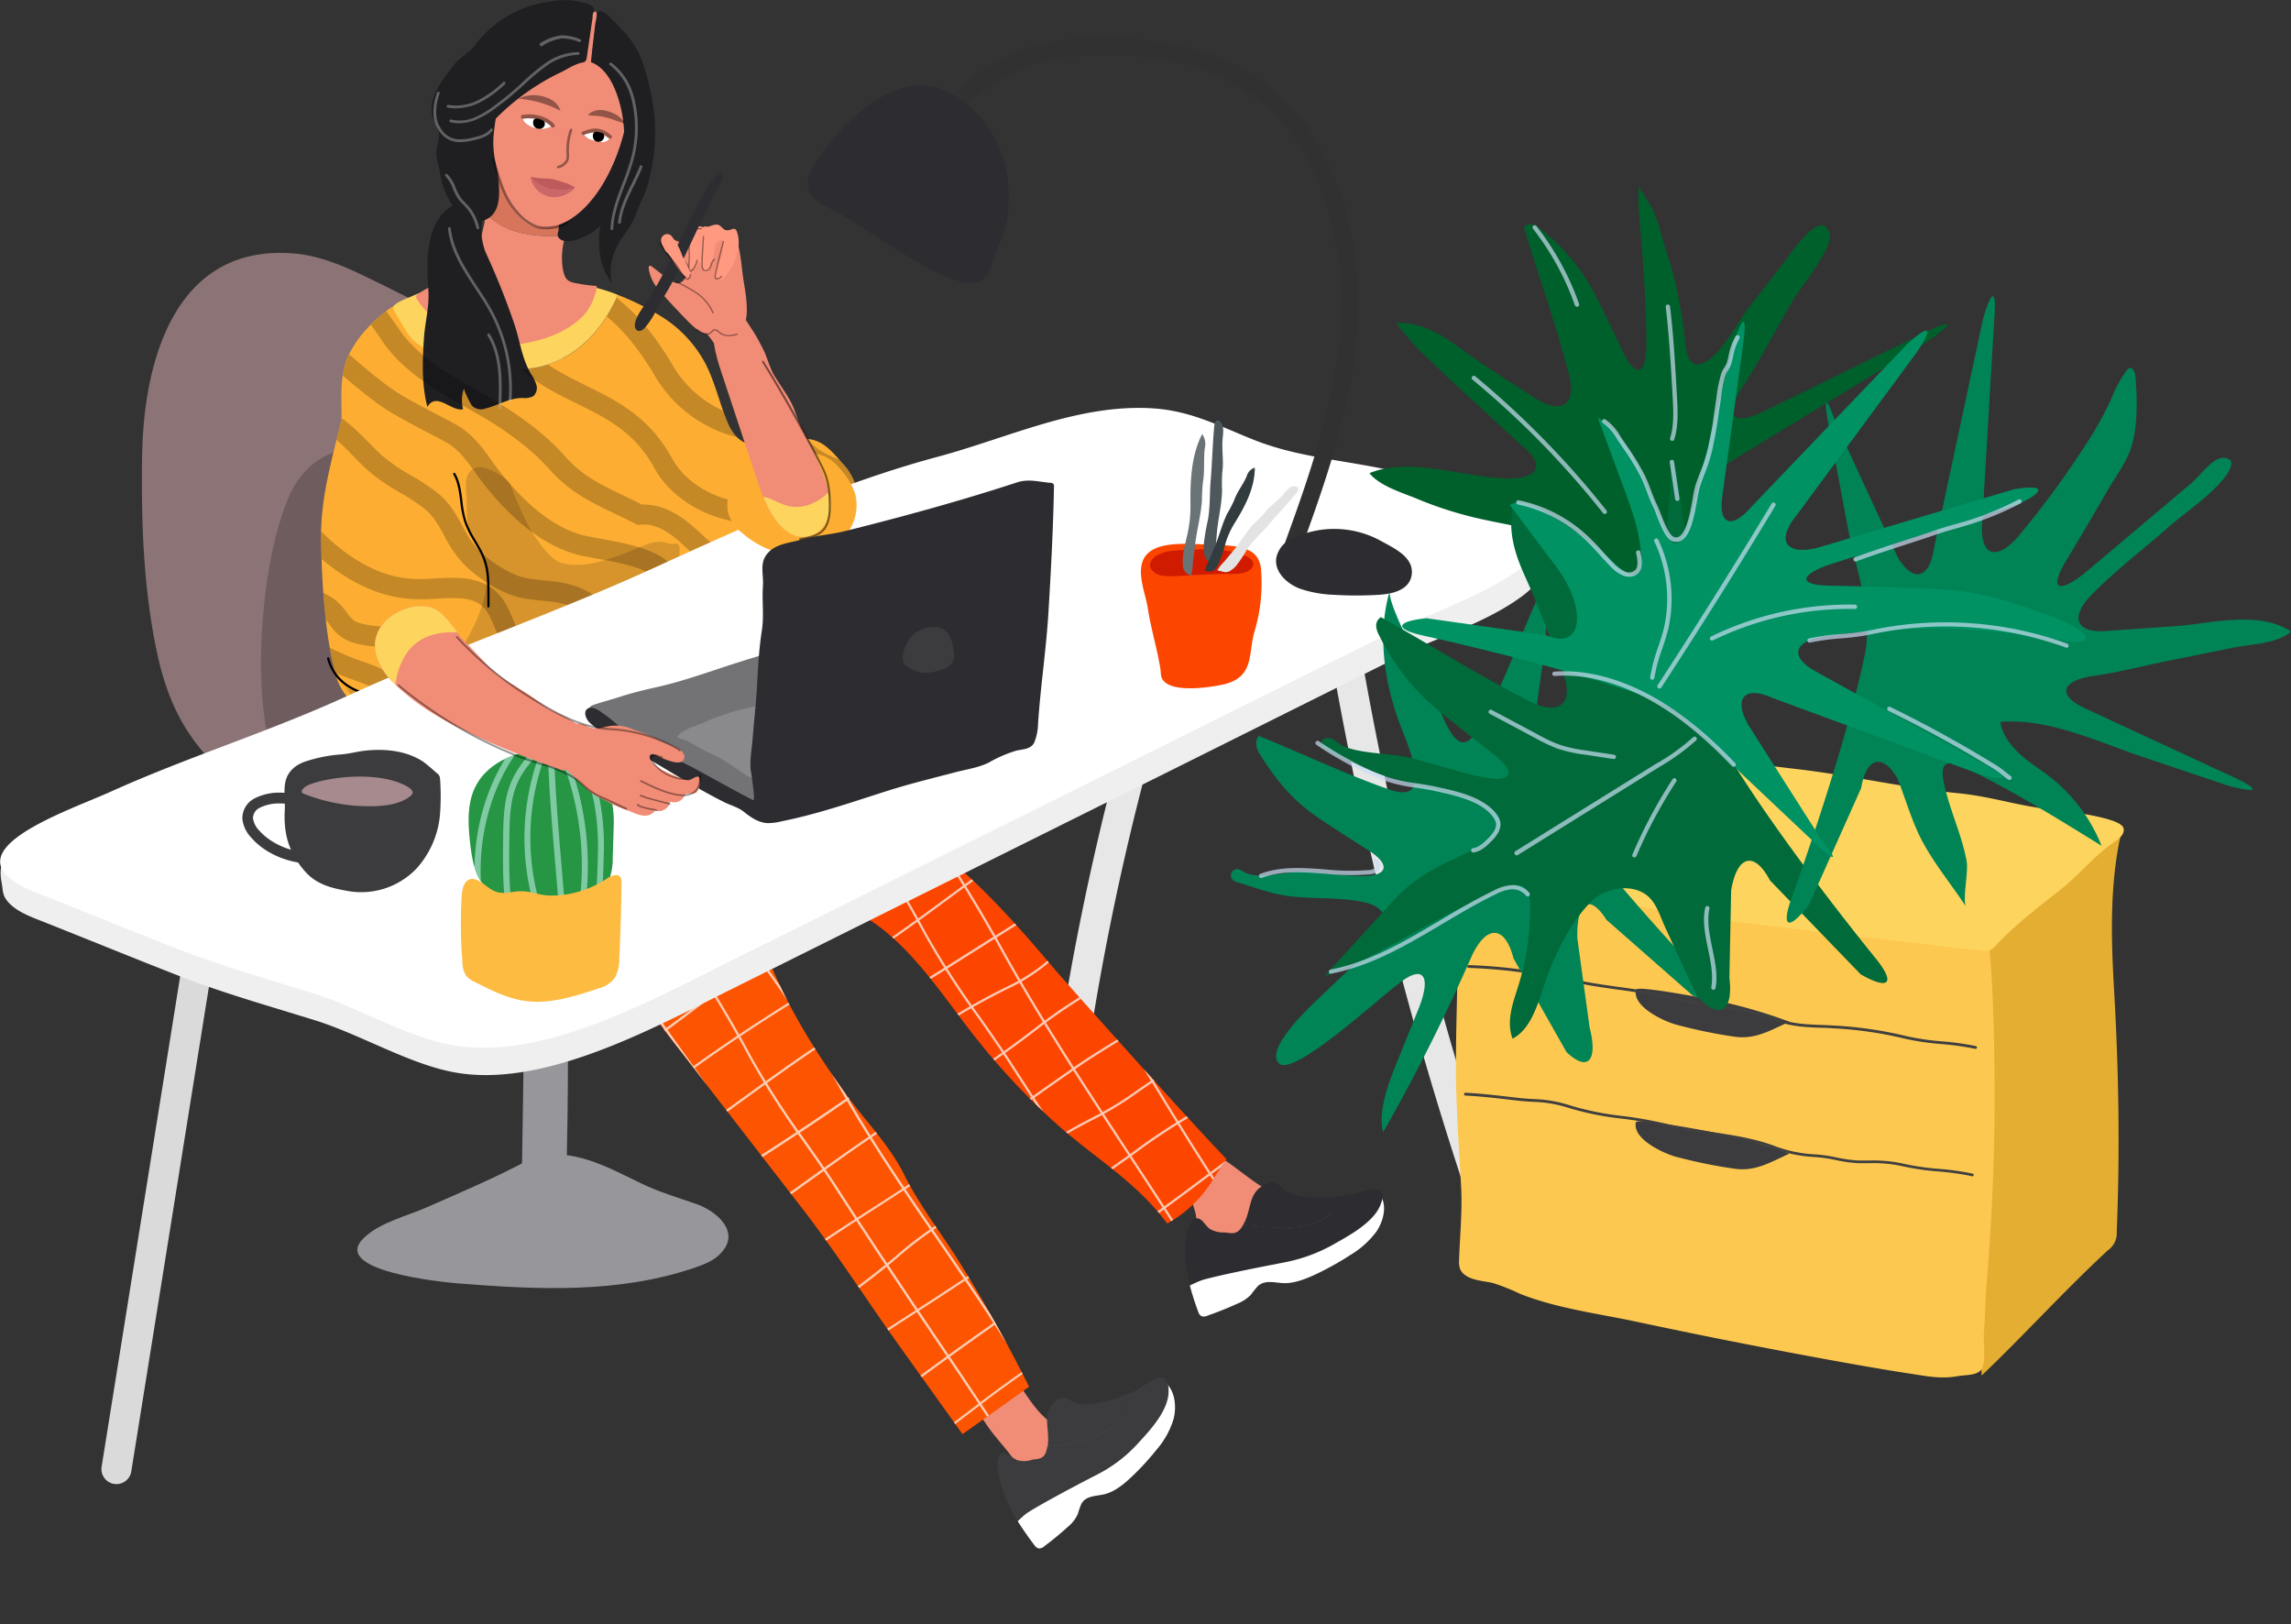 <svg xmlns="http://www.w3.org/2000/svg" xmlns:xlink="http://www.w3.org/1999/xlink" viewBox="0 0 584.59 414.35"><rect x="0" y="0" width="584.59" height="414.35" fill="#333333" stroke="none"/><defs><clipPath id="clip-path"><path d="M268.63,246.72C256.21,232,243,217.49,226.48,208.21c-14.14-7.94-45.45-16.52-61.61-9.24a27.42,27.42,0,0,0-4.14,2.36l-.27-.26c-15.88,9.78-14.25,31.59-3.18,45.9q23.43,30.3,46.87,60.61C213,319,220.78,331.19,229.2,343l16.4,22.92,17-12.1Q254.42,337.45,244.8,322c-4.68-7.51-10.29-14.58-14.18-22.48-3.69-7.5-10.39-14.16-15.21-20.95-10-14.07-19.18-29.25-23.31-46.42a23,23,0,0,1,3.69-1c-7.9-6.19-15.74-12.46-23.28-19,8,6,16.2,11.68,24.51,17.28,9.74-2.52,20.57,1.45,28.65,8,9.09,7.36,15.63,17.53,22.92,26.83a178.75,178.75,0,0,0,20.86,22.34c9.69,8.75,20.37,14.71,28.4,25.56a31.13,31.13,0,0,0,10.92-10.06c1.44-2.15,2.71-4.34,4.21-6.36C301.51,283.85,271.63,250.25,268.63,246.72Z" style="fill:none"/></clipPath><clipPath id="clip-path-2"><path d="M218,122.86A14.44,14.44,0,0,0,215,118.1c-3.43-3.89-6-6.83-11.38-6-6.67,1-14.08,4.56-17.8-4-2.19-5.06-3.31-10.65-5.93-15.58A31.65,31.65,0,0,0,168.51,80.6a68.13,68.13,0,0,0-10.85-5.36c-12.17,28.17-42.85,22-57,2.7a31.65,31.65,0,0,0-7.21,6.12,27,27,0,0,0-4.85,7.32c-1.5,3.72-1.52,7.88-1.48,11.91,0,1,.06,2,.08,3.07l0,.12c-2.47,11-5.56,20.39-5.29,32,.25,10.77,1,24,3.88,34.21A14.76,14.76,0,0,0,89,178.27c0,1,0,2.1,0,3.15-.12,4.55-3,12.4-1.81,16.4,2,7.1,13.54,9.4,19.41,8.82,9.27-.91,17-7.3,24.85-12.56s17.48-9.69,26.19-6.27c2.4.94,4.65,2.46,7.2,2.7,12.34,1.15,9.51-14.42,14.68-20.66,4.19-5.07,11.79-7.65,17.38-10.69a89.12,89.12,0,0,0,10.4-7.13,32.11,32.11,0,0,0,6.64-6c3.77-4.94,4.56-11.63,4.68-17.94A15.56,15.56,0,0,0,218,122.86Z" style="fill:none"/></clipPath><clipPath id="clip-path-3"><path d="M119.81,213.67c-.42-4.24-.47-8.69,1.3-12.54,3.29-7.13,11.82-10,19.49-10,3.18,0,6.49.45,9.2,2.19,5.13,3.29,7,11.27,6.81,17.15-.08,2.77-.17,5.53-.25,8.3a15.82,15.82,0,0,1-.75,5.18,11.62,11.62,0,0,1-4.86,5.33c-4.81,3.09-10.59,3-15.82,1.15-3.43-1.24-9-1.94-11.58-4.74S120.17,217.37,119.81,213.67Z" style="fill:none"/></clipPath></defs><title>studyroomFlip</title><g id="Layer_2" data-name="Layer 2"><g id="Ñëîé_1" data-name="Ñëîé 1"><path d="M189,126.64c9.25,2.81,18.77,6,26,13s11.59,19,7.67,28.79c-2.16,5.39-6.38,9.32-10.51,13-22.65,20.07-48.3,38.82-77.13,40.57a105.58,105.58,0,0,1-19.29-.88c-16-2-32.08-6-46.17-14.84C53.18,196,44.16,186.13,40,166.2c-3.43-16.25-4-33.3-3.74-49.9.42-25.81,9.23-54,38.64-51.64,6.35.51,12.38,3,18.18,5.81,11.65,5.54,21.28,11.31,33.61,14.35,13.93,3.43,27.3,11.89,38.21,21.48C173.16,113.59,178.24,123.35,189,126.64Z" style="fill:#8b7376"/><g style="opacity:0.2"><path d="M136.8,149.22q1.24,5.15,2.48,10.27c.4,1.68.72,3.71-.43,4.74s-2.88.43-4.36-.13c-9.4-3.55-15.93-5.77-23.49-.76-8.06,5.34-15,13-22.89,18.73-4.8,3.52-10,7-16.07,7.13a4,4,0,0,1-3.24-1.08,4.9,4.9,0,0,1-.9-2.34c-3.06-16.77-.56-45.92,6.46-60.41,3.56-7.34,11.5-12.48,19.46-10.1,5.53,1.66,10.28,6.57,15.89,7.33"/></g><path d="M133.17,299.58c-.06,3.36.63,7.65,4.19,8.47,2.4.55,4.89-1,6-3s1.18-4.36,1.22-6.62c.34-18,.69-36-.39-54-.22-3.66-2.21-13.78-8.48-9.31-4.07,2.91-1.8,15.66-1.86,20Z" style="fill:#97979b"/><path d="M177.79,307.24c-4.74-1.66-9.68-3.12-14.14-5.28-9.73-4.71-20-10.63-30.37-5.17-7.92,4.15-16,7.55-24.21,11.18-5.18,2.3-11.9,3.83-16.1,7.76-9.16,8.55,20,11.41,24,11.73,20.13,1.59,40.71,2.62,60.1-3.95,2.58-.87,5.24-1.9,7-3.9C189,314.21,182.78,309,177.79,307.24Z" style="fill:#97979b"/><path d="M273.81,271.54a3.83,3.83,0,0,0,3.79-3.26,677.54,677.54,0,0,1,37.54-141.84,3.84,3.84,0,0,0-7.16-2.76,686.25,686.25,0,0,0-38,143.45,3.82,3.82,0,0,0,3.21,4.36A3.9,3.9,0,0,0,273.81,271.54Z" style="fill:#e7e7e7"/><path d="M284.16,376.09c-3.34,2-6.23,5-9.33,7.37-2.3,1.77-5.33,3.08-8,1.94-4.11-1.78-5-7.88-7.08-11.41-2.34-3.88-5.71-6.95-8.18-10.74-1.89-2.91-7.65-9.44-5.74-13.3,1.41-2.85,7.18-3,9.51-1.73a9.67,9.67,0,0,1,2.59,2.32c4.31,5,7.53,13.06,14.39,14,7.64,1.07,22.82-1.09,21.83-12Z" style="fill:#f18c76"/><path d="M350.7,313.63a5.06,5.06,0,0,0,.79-2.3c.27-3.85-7.32-1.13-10.15-1.52-4.42-.6-8.67-2.22-12.87-3.78-7-2.58-10.87-6.71-17-10.74l-.3-.16q-1.4,1.67-2.93,3.17c-1.54,1.51-3.93,4.19-4.18,6.49-.19,1.88,1,3.87,1.16,5.77.34,3.41-.65,8.66,3.81,9.42,2,.34,4-.42,5.92-1a37,37,0,0,1,14.9-1.38c4.36.48,8.75,1.75,13.06.9C345.3,318,349.06,316.24,350.7,313.63Z" style="fill:#f18c76"/><path d="M157.28,247q23.43,30.3,46.87,60.61C213,319,220.78,331.19,229.2,343l16.4,22.92,17-12.1Q254.42,337.45,244.8,322c-4.68-7.5-10.29-14.57-14.18-22.47-3.69-7.5-10.39-14.16-15.21-20.95-10-14.07-19.18-29.25-23.31-46.42a23,23,0,0,1,3.69-1c-12.22-9.57-24.36-19.25-35.33-30.13C144.58,210.85,146.21,232.66,157.28,247Z" style="fill:#fc5400"/><path d="M308.77,302.11c1.44-2.15,2.71-4.34,4.21-6.36-11.47-11.9-41.35-45.5-44.35-49C256.21,232,243,217.49,226.48,208.21c-14.14-7.94-45.45-16.52-61.61-9.24a29.22,29.22,0,0,0-5.13,3C171.42,212,184.18,220.79,197,229.44c9.74-2.52,20.57,1.45,28.65,8,9.09,7.36,15.63,17.53,22.92,26.83a178.75,178.75,0,0,0,20.86,22.34c9.69,8.75,20.37,14.71,28.4,25.56A31.13,31.13,0,0,0,308.77,302.11Z" style="fill:#fc4600"/><g style="opacity:0.7"><g style="clip-path:url(#clip-path)"><path d="M241.77,405.16l.58,0c-.17-3.18-3.42-8.05-6.29-12.35-1.22-1.82-2.37-3.54-3.11-4.9l-.57-1c-3.5-6.38-6.8-12.4-10.83-18.65l-2.44-3.8c-5.47-8.51-11.13-17.31-17.15-25.26-7.26-9.59-13.12-19.41-19.32-29.82l-.94-1.57-2-3.42c-2.29-3.9-4.66-7.93-7.24-11.58-1.65-2.35-3.4-4.5-5.1-6.58a80.33,80.33,0,0,1-7.5-10.31c-2-3.42-3.88-7-5.69-10.38-2.55-4.82-5.18-9.8-8.24-14.53-4.1-6.35-8.18-12.85-12.13-19.14-3.55-5.65-7.22-11.49-10.88-17.19l-.49.31c3.66,5.7,7.33,11.54,10.87,17.19,4,6.29,8,12.79,12.14,19.15,3,4.7,5.67,9.68,8.21,14.48,1.82,3.43,3.69,7,5.7,10.41a82.71,82.71,0,0,0,7.56,10.38c1.69,2.07,3.43,4.21,5.08,6.54,2.56,3.63,4.92,7.66,7.2,11.54l2,3.43.94,1.57c6.21,10.42,12.08,20.26,19.36,29.87,6,7.93,11.65,16.73,17.12,25.23.81,1.27,1.63,2.54,2.44,3.79,4,6.24,7.32,12.25,10.81,18.62l.57,1.05c.76,1.37,1.91,3.1,3.14,4.94C238.4,397.33,241.61,402.13,241.77,405.16Z" style="fill:#fff"/><path d="M255.91,397.41l.49-.32c-3.65-5.65-7.25-11.4-10.73-17S238.6,368.84,235,363.18c-7.45-11.56-14.73-23.51-21.77-35.07s-14.27-23.46-21.7-35c-4.9-7.6-10.23-15-15.38-22.2s-10.56-14.7-15.53-22.42c-1.29-2-2.6-4-3.91-6-4.12-6.29-8.38-12.79-12-19.35-1-1.74-2.15-3.56-3.39-5.49-2.49-3.86-5.07-7.85-6.16-11.53l-.56.17c1.11,3.76,3.71,7.79,6.23,11.68,1.24,1.92,2.41,3.73,3.37,5.45,3.66,6.59,7.93,13.1,12,19.39,1.31,2,2.62,4,3.91,6,5,7.72,10.35,15.21,15.55,22.44S186.1,285.87,191,293.46c7.42,11.5,14.68,23.42,21.7,35S227,351.93,234.46,363.5c3.65,5.65,7.24,11.39,10.72,16.94S252.26,391.75,255.91,397.41Z" style="fill:#fff"/><path d="M269.43,388.46l.49-.32c-7.43-11.51-17.6-27.27-26.7-40.73-9.47-14-19.58-29-29.4-44.25-2.67-4.14-5.53-8.22-8.3-12.16a213.9,213.9,0,0,1-13.83-21.48c-9-16.81-20.13-33.29-30.88-49.23-4.87-7.21-9.9-14.66-14.64-22l-.49.32c4.75,7.36,9.78,14.82,14.65,22,10.74,15.92,21.85,32.39,30.85,49.18A212.62,212.62,0,0,0,205,291.33c2.77,3.94,5.63,8,8.29,12.15,9.82,15.22,19.94,30.27,29.41,44.26C251.84,361.19,262,377,269.43,388.46Z" style="fill:#fff"/><path d="M314,356.89l.49-.31c-7.42-11.51-17.58-27.26-26.7-40.73-9.47-14-19.59-29.06-29.4-44.26-2.67-4.14-5.53-8.22-8.3-12.16A213.13,213.13,0,0,1,236.28,238c-9-16.82-20.13-33.3-30.88-49.24-4.87-7.21-9.9-14.66-14.64-22l-.49.31c4.75,7.36,9.78,14.82,14.64,22,10.75,15.92,21.86,32.39,30.86,49.18a213.89,213.89,0,0,0,13.86,21.54c2.77,3.93,5.63,8,8.29,12.14,9.81,15.2,19.93,30.26,29.41,44.26C296.44,329.64,306.6,345.39,314,356.89Z" style="fill:#fff"/><path d="M347.62,334l.49-.31c-7.43-11.51-17.6-27.27-26.7-40.73-9.47-14-19.59-29-29.4-44.26-2.67-4.14-5.54-8.22-8.31-12.16a213,213,0,0,1-13.82-21.47c-9-16.82-20.14-33.3-30.89-49.24-4.86-7.21-9.89-14.66-14.64-22l-.49.31c4.75,7.36,9.78,14.82,14.65,22,10.74,15.92,21.85,32.39,30.85,49.18,4.06,7.58,9.05,14.67,13.87,21.54,2.76,3.93,5.62,8,8.29,12.14,9.82,15.22,19.93,30.27,29.4,44.26C330,306.72,340.19,322.48,347.62,334Z" style="fill:#fff"/><path d="M280.82,380.44l.51-.29c-5-8.7-10.88-17.69-16.6-26.39-2.71-4.11-5.51-8.37-8.11-12.45-5.17-8.11-10.81-16.32-16.27-24.26-10.13-14.74-20.6-30-28.83-45.66-4.76-9.08-10.83-17.59-16.69-25.83-3.42-4.8-7-9.77-10.2-14.79-3.39-5.26-6.64-10.63-9.79-15.83q-2.09-3.47-4.21-6.94c-.95-1.56-2-3.53-3.16-5.62-2.72-5-5.79-10.63-8.59-13.12l-.39.43c2.73,2.43,5.77,8,8.46,13,1.14,2.09,2.22,4.07,3.19,5.65q2.12,3.47,4.21,6.93c3.14,5.2,6.39,10.58,9.79,15.85,3.25,5,6.79,10,10.21,14.81,5.86,8.22,11.91,16.72,16.65,25.76,8.25,15.7,18.73,31,28.87,45.72,5.46,7.94,11.1,16.14,16.26,24.24,2.6,4.09,5.4,8.35,8.11,12.46C270,362.77,275.87,371.76,280.82,380.44Z" style="fill:#fff"/><path d="M291.48,372.57l.49-.32c-6.59-10.21-13.62-20.39-19.69-29.13-13-18.73-26.61-40.49-41.6-66.52-10.42-18.09-22-35.34-32.18-50.56-4.23-6.32-8.26-12.93-12.16-19.32-5.12-8.42-10.43-17.12-16.25-25.25l-.48.34c5.81,8.11,11.11,16.81,16.24,25.21,3.9,6.4,7.93,13,12.17,19.34,10.19,15.22,21.74,32.46,32.15,50.53,15,26.05,28.62,47.82,41.63,66.56C277.87,352.19,284.89,362.36,291.48,372.57Z" style="fill:#fff"/><path d="M299.86,363.1l.5-.3c-6.71-11.32-12.64-20.93-18.65-30.24-4.24-6.57-8.59-13.15-12.8-19.52-11-16.62-22.36-33.81-32.24-51.66-6.38-11.51-13.29-23-20-34.19l-5.86-9.8-1.4-2.35c-8.31-14-17.74-29.82-27.85-41.67l-.44.38c10.08,11.81,19.49,27.63,27.79,41.58l1.4,2.36,5.86,9.8c6.68,11.14,13.59,22.67,20,34.18,9.89,17.87,21.26,35.06,32.26,51.69,4.21,6.37,8.57,12.95,12.8,19.51C287.22,342.18,293.15,351.79,299.86,363.1Z" style="fill:#fff"/><path d="M323.83,350.28l.49-.32L299,310.71c-3.57-5.55-7.25-11.15-10.8-16.57-11.39-17.36-23.17-35.32-33.33-53.85a413.2,413.2,0,0,0-23.19-36.61c-5.44-7.83-10.17-16.26-14.73-24.41-4-7.19-8.2-14.62-12.86-21.66l-.48.33c4.64,7,8.8,14.44,12.83,21.62,4.57,8.16,9.3,16.6,14.76,24.46a413,413,0,0,1,23.16,36.55c10.17,18.55,21.95,36.52,33.35,53.89,3.55,5.42,7.23,11,10.8,16.56Z" style="fill:#fff"/><path d="M232.91,414.35c.19-1.13-1.95-5.17-6.36-12-3.32-5.14-6.75-10.29-10.07-15.28-3.46-5.21-7-10.59-10.49-15.93-5.71-8.86-11.26-18-16.64-26.88-7.19-11.86-14.62-24.12-22.52-35.78-8.61-12.73-17.16-26-25.44-38.81l-.27-.42c-5.86-9.09-11.17-18.46-16.31-27.52-1.71-3-3.48-6.14-5.24-9.2-1.41-2.45-3-4.88-4.6-7.22-.77-1.16-1.57-2.35-2.33-3.52l-.49.31c.76,1.18,1.56,2.38,2.33,3.53,1.57,2.34,3.18,4.75,4.58,7.19,1.76,3.06,3.53,6.18,5.24,9.19,5.15,9.08,10.46,18.46,16.33,27.56l.27.42c8.28,12.82,16.83,26.08,25.45,38.81,7.89,11.66,15.32,23.91,22.51,35.77,5.37,8.86,10.93,18,16.64,26.89,3.45,5.34,7,10.73,10.5,15.93,3.31,5,6.74,10.14,10.06,15.27,4.08,6.32,6.43,10.65,6.28,11.58Z" style="fill:#fff"/><path d="M335.16,341.32c.19-1.14-2-5.18-6.36-12-3.32-5.14-6.75-10.29-10.07-15.28-3.46-5.2-7-10.59-10.49-15.93-5.71-8.85-11.26-18-16.64-26.88-7.19-11.86-14.62-24.12-22.52-35.78-8.61-12.73-17.16-26-25.44-38.81l-.27-.42c-5.86-9.08-11.17-18.46-16.31-27.52-1.71-3-3.48-6.14-5.24-9.2-1.41-2.45-3-4.87-4.6-7.22-.77-1.15-1.57-2.35-2.33-3.52l-.49.31c.76,1.18,1.56,2.38,2.33,3.54,1.57,2.33,3.18,4.75,4.58,7.18,1.76,3.06,3.53,6.18,5.24,9.2,5.15,9.07,10.46,18.45,16.33,27.55l.27.42c8.28,12.82,16.83,26.09,25.45,38.82,7.89,11.65,15.32,23.9,22.51,35.76,5.37,8.86,10.93,18,16.64,26.89,3.45,5.34,7,10.73,10.5,15.94,3.31,5,6.74,10.13,10.06,15.26,4.08,6.32,6.43,10.65,6.28,11.58Z" style="fill:#fff"/><path d="M115.67,244.2c2.4,0,5.48-2.27,8.21-4.29a36.47,36.47,0,0,1,3.27-2.25l.73-.4a138.27,138.27,0,0,0,12.66-7.65l2.55-1.78a193.45,193.45,0,0,0,16.83-12.69c6.27-5.51,12.91-9.68,20-14.09l1.06-.67c.77-.48,1.54-1,2.32-1.43a78.22,78.22,0,0,0,7.81-5.24,56.19,56.19,0,0,0,4.3-3.91,39.39,39.39,0,0,1,6.77-5.63c2.31-1.42,4.74-2.69,7.08-3.93a89.85,89.85,0,0,0,9.91-5.78c4.25-3,8.63-6,12.86-8.81,3.8-2.56,7.72-5.21,11.55-7.88l-.34-.48c-3.82,2.67-7.74,5.32-11.54,7.88C227.42,168,223,171,218.78,174a88.43,88.43,0,0,1-9.84,5.75c-2.35,1.23-4.78,2.52-7.12,4a39,39,0,0,0-6.87,5.71,55.12,55.12,0,0,1-4.26,3.87,79.11,79.11,0,0,1-7.74,5.19l-2.33,1.44-1.06.66c-7.06,4.43-13.72,8.61-20,14.15a192.63,192.63,0,0,1-16.77,12.65l-2.55,1.78a134.7,134.7,0,0,1-12.62,7.62l-.72.4a37,37,0,0,0-3.34,2.29c-2.66,2-6,4.4-8.19,4.15l-.07.58A2.69,2.69,0,0,0,115.67,244.2Z" style="fill:#fff"/><path d="M123.35,258.41c3.79-2.66,7.65-5.26,11.38-7.77s7.61-5.12,11.4-7.78c7.75-5.44,15.81-10.65,23.62-15.7s15.83-10.23,23.55-15.65c5.1-3.58,10-7.58,14.74-11.44s9.71-7.92,14.87-11.55c1.35-.94,2.68-1.9,4-2.86A150.91,150.91,0,0,1,240,177c1.19-.67,2.42-1.53,3.71-2.44,2.57-1.81,5.23-3.68,7.84-4.2l-.12-.57c-2.72.54-5.44,2.45-8.06,4.29-1.28.9-2.49,1.75-3.66,2.42a150.49,150.49,0,0,0-13.07,8.7c-1.34,1-2.67,1.92-4,2.86-5.18,3.63-10.13,7.67-14.91,11.57S198,207.47,193,211c-7.7,5.41-15.75,10.61-23.53,15.64s-15.88,10.27-23.64,15.71c-3.78,2.66-7.65,5.26-11.38,7.77s-7.61,5.12-11.4,7.78Z" style="fill:#fff"/><path d="M131.94,272.3c7.72-5.42,18.28-12.84,27.24-19.57,9.33-7,19.36-14.46,29.54-21.61,2.78-2,5.49-4.09,8.1-6.16,4.53-3.58,9.22-7.29,14.37-10.06,11.53-6.2,22.51-14.41,33.13-22.35,4.8-3.59,9.77-7.31,14.7-10.77l-.34-.47c-4.93,3.46-9.9,7.18-14.71,10.77-10.6,7.93-21.56,16.13-33.05,22.31-5.21,2.79-9.91,6.51-14.46,10.11-2.61,2.07-5.31,4.2-8.07,6.14-10.2,7.16-20.23,14.63-29.55,21.63-9,6.72-19.52,14.13-27.23,19.55Z" style="fill:#fff"/><path d="M139.52,284.08c5.92-3.48,11.94-7.82,17.75-12,2.75-2,5.6-4,8.34-5.93,5.44-3.76,10.9-7.95,16.18-12,9.79-7.51,19.91-15.28,30.66-20.88,6.24-3.25,11.88-7.8,17.33-12.2,3.17-2.56,6.45-5.2,9.81-7.56,3.52-2.48,7.15-4.8,10.66-7l4.69-3c1.05-.69,2.4-1.43,3.82-2.21,3.42-1.88,7.3-4,8.83-6.34l-.49-.32c-1.45,2.2-5.26,4.3-8.62,6.15-1.44.79-2.79,1.53-3.86,2.23-1.56,1-3.12,2-4.68,3-3.52,2.24-7.15,4.57-10.68,7-3.38,2.37-6.67,5-9.85,7.59-5.43,4.38-11,8.91-17.23,12.13-10.79,5.62-20.94,13.41-30.75,20.94-5.27,4-10.72,8.23-16.15,12-2.75,1.89-5.6,4-8.35,5.93-5.8,4.2-11.81,8.53-17.71,12Z" style="fill:#fff"/><path d="M146.94,295.11c6.85-4.8,13.61-10,19.41-14.54a439.65,439.65,0,0,1,44.74-30.06c12.3-7.34,23.81-15.86,34-23.37,4.21-3.12,8.67-6,13-8.8A193.46,193.46,0,0,0,275,206.48l-.37-.46a191.53,191.53,0,0,1-16.89,11.83c-4.32,2.8-8.79,5.69-13,8.82-10.14,7.5-21.63,16-33.91,23.34A440.6,440.6,0,0,0,166,280.11c-5.8,4.51-12.55,9.73-19.39,14.53Z" style="fill:#fff"/><path d="M186.34,366.81c3.79-2.66,7.65-5.26,11.39-7.77s7.6-5.12,11.39-7.78c7.75-5.44,15.82-10.66,23.62-15.7s15.84-10.23,23.55-15.65c5.1-3.58,10-7.58,14.75-11.44s9.7-7.92,14.87-11.55c1.34-.94,2.67-1.9,4-2.86a152.47,152.47,0,0,1,13-8.67,43.48,43.48,0,0,0,3.71-2.44c2.57-1.81,5.23-3.68,7.84-4.2l-.11-.58c-2.73.55-5.44,2.45-8.06,4.3-1.29.9-2.5,1.75-3.67,2.42a152,152,0,0,0-13.07,8.7c-1.33,1-2.67,1.92-4,2.86-5.18,3.63-10.12,7.66-14.9,11.56S261,315.87,256,319.43c-7.71,5.41-15.76,10.61-23.54,15.64s-15.88,10.27-23.63,15.71c-3.79,2.66-7.66,5.26-11.39,7.77s-7.6,5.12-11.4,7.78Z" style="fill:#fff"/><path d="M194.93,380.69c7.73-5.41,18.3-12.84,27.25-19.56,9.32-7,19.35-14.46,29.54-21.61,2.78-1.95,5.48-4.09,8.09-6.16,4.53-3.58,9.22-7.29,14.37-10.06,11.53-6.2,22.51-14.41,33.14-22.35,4.8-3.59,9.76-7.31,14.69-10.77l-.34-.47c-4.93,3.46-9.9,7.18-14.7,10.77-10.61,7.93-21.57,16.13-33.06,22.3a101.19,101.19,0,0,0-14.46,10.12c-2.61,2.07-5.3,4.2-8.07,6.14-10.19,7.16-20.23,14.62-29.55,21.63-8.94,6.71-19.51,14.13-27.23,19.55Z" style="fill:#fff"/><path d="M202.51,392.48c5.93-3.48,11.94-7.83,17.76-12,2.75-2,5.59-4,8.33-5.93,5.44-3.76,10.9-7.95,16.18-12,9.79-7.51,19.92-15.28,30.66-20.88,6.24-3.25,11.88-7.8,17.33-12.2,3.17-2.56,6.45-5.21,9.82-7.57,3.52-2.47,7.15-4.79,10.65-7,1.57-1,3.13-2,4.69-3,1.05-.68,2.4-1.42,3.82-2.2,3.42-1.89,7.3-4,8.83-6.34l-.48-.32c-1.46,2.2-5.27,4.3-8.63,6.15-1.43.78-2.79,1.53-3.86,2.23l-4.68,3c-3.51,2.25-7.15,4.58-10.68,7.06s-6.67,5-9.85,7.59c-5.43,4.38-11,8.9-17.23,12.13-10.79,5.62-20.94,13.41-30.75,20.94-5.27,4-10.72,8.23-16.15,12-2.75,1.89-5.59,3.95-8.35,5.93-5.8,4.19-11.8,8.53-17.71,12Z" style="fill:#fff"/><path d="M209.93,403.51c6.85-4.8,13.61-10,19.42-14.54a439.41,439.41,0,0,1,44.73-30.06c12.3-7.34,23.81-15.86,34-23.38,4.21-3.11,8.67-6,13-8.79A194.11,194.11,0,0,0,338,314.88l-.37-.46a191.39,191.39,0,0,1-16.88,11.83c-4.32,2.8-8.79,5.69-13,8.82-10.14,7.5-21.63,16-33.91,23.34A438.94,438.94,0,0,0,229,388.51c-5.8,4.51-12.56,9.73-19.39,14.53Z" style="fill:#fff"/><path d="M218.75,413.14c6.84-4.8,13.61-10,19.41-14.54a438.53,438.53,0,0,1,44.74-30.06c12.3-7.34,23.8-15.86,34-23.38,4.21-3.11,8.67-6,13-8.8a191.34,191.34,0,0,0,16.94-11.86l-.37-.45a192.9,192.9,0,0,1-16.89,11.82c-4.32,2.8-8.79,5.7-13,8.82-10.14,7.51-21.64,16-33.91,23.35a438.06,438.06,0,0,0-44.8,30.1c-5.79,4.51-12.55,9.73-19.39,14.52Z" style="fill:#fff"/><path d="M155.22,304.27c7.67-4.78,14.14-9,20.39-13.43,4.4-3.09,8.81-6.29,13.06-9.39,11.1-8.06,22.57-16.4,34.74-23.27,7.87-4.43,15.67-9.36,23.21-14.13l6.62-4.18,1.6-1c9.47-5.92,20.2-12.63,27.82-20.53l-.42-.41c-7.57,7.85-18.27,14.54-27.7,20.44l-1.61,1c-2.21,1.38-4.42,2.78-6.62,4.17-7.54,4.77-15.33,9.7-23.18,14.12-12.2,6.89-23.69,15.24-34.8,23.31-4.26,3.1-8.66,6.29-13.05,9.38-6.24,4.38-12.71,8.64-20.37,13.41Z" style="fill:#fff"/><path d="M162.67,315.33c2.5,0,5.73-2.62,8.59-4.92a33.07,33.07,0,0,1,3.75-2.79c3.06-1.75,6-3.67,8.88-5.53,1.22-.79,2.44-1.59,3.68-2.38,8.69-5.53,20.11-12.89,31.35-20.78a99.44,99.44,0,0,0,9-7.46,82.13,82.13,0,0,1,10.38-8.36,170,170,0,0,1,20.16-11.45,47.52,47.52,0,0,0,9.78-6.6c1.58-1.27,3.21-2.58,5-3.82s3.55-2.27,5.55-3.45c4.16-2.44,8.46-5,11.12-8.26l-.45-.36c-2.6,3.21-6.85,5.71-11,8.12-2,1.18-3.91,2.3-5.59,3.48s-3.42,2.56-5,3.84a47.12,47.12,0,0,1-9.67,6.52A172.6,172.6,0,0,0,238,262.62,84.57,84.57,0,0,0,227.56,271a96.46,96.46,0,0,1-9,7.42c-11.23,7.89-22.64,15.24-31.32,20.77l-3.69,2.38c-2.85,1.86-5.8,3.77-8.85,5.52a33.47,33.47,0,0,0-3.83,2.83c-2.81,2.28-6,4.87-8.3,4.79l0,.59Z" style="fill:#fff"/><path d="M168.18,328.47,194.48,310c3.72-2.62,7.47-5.31,11.09-7.91,11.61-8.35,23.61-17,36.26-24,7.11-4,14.93-9.3,24.61-16.84a140.16,140.16,0,0,1,16.48-10.52,157.94,157.94,0,0,0,14.68-9.15l-.34-.47a159.83,159.83,0,0,1-14.63,9.12,138.29,138.29,0,0,0-16.55,10.56c-9.65,7.52-17.45,12.86-24.53,16.79-12.68,7.05-24.7,15.68-36.32,24-3.62,2.61-7.37,5.3-11.08,7.91L167.84,328Z" style="fill:#fff"/><path d="M107.34,234.14c.68,0,2.48-.56,8-4.45,3.44-2.42,6.88-4.94,10.21-7.38,3.48-2.55,7.07-5.18,10.65-7.69,5.93-4.17,12.12-8.14,18.1-12,8-5.15,16.3-10.47,24.07-16.31,8.47-6.37,17.35-12.6,25.95-18.63l.28-.2c6.08-4.27,12.46-8,18.63-11.59,2.05-1.2,4.18-2.44,6.26-3.68a57.26,57.26,0,0,0,4.85-3.35l2.35-1.71-.33-.47c-.79.55-1.59,1.14-2.37,1.71-1.55,1.15-3.16,2.34-4.8,3.32-2.08,1.24-4.2,2.48-6.26,3.68-6.18,3.6-12.56,7.33-18.67,11.61l-.28.2c-8.59,6-17.48,12.27-26,18.64-7.76,5.83-16,11.15-24,16.29-6,3.85-12.17,7.83-18.12,12-3.58,2.51-7.18,5.15-10.66,7.7-3.32,2.44-6.76,5-10.19,7.38-4.94,3.48-7.27,4.5-7.8,4.31l-.2.54A.79.79,0,0,0,107.34,234.14Z" style="fill:#fff"/><path d="M184.74,350c2.39,0,5.47-2.27,8.2-4.29a36.46,36.46,0,0,1,3.28-2.25l.72-.4a138.42,138.42,0,0,0,12.67-7.65c.84-.59,1.69-1.19,2.55-1.78A191.8,191.8,0,0,0,229,320.89c6.27-5.51,12.92-9.68,20-14.09l1.07-.67,2.31-1.43a74.93,74.93,0,0,0,7.81-5.24,56.37,56.37,0,0,0,4.31-3.91,39.31,39.31,0,0,1,6.76-5.63c2.32-1.42,4.74-2.69,7.09-3.93a88.81,88.81,0,0,0,9.9-5.78c4.25-3,8.63-5.94,12.85-8.8,3.8-2.57,7.73-5.22,11.56-7.89l-.33-.48c-3.83,2.67-7.75,5.32-11.55,7.89-4.23,2.86-8.61,5.81-12.86,8.8a87.69,87.69,0,0,1-9.84,5.74c-2.36,1.24-4.79,2.53-7.12,4a39,39,0,0,0-6.87,5.71,57,57,0,0,1-4.26,3.87A76,76,0,0,1,252,304.2l-2.32,1.44-1.06.66c-7.05,4.43-13.72,8.61-20,14.15a192.63,192.63,0,0,1-16.77,12.65l-2.56,1.78a135.86,135.86,0,0,1-12.61,7.62l-.73.4a38.5,38.5,0,0,0-3.33,2.29c-2.66,2-6,4.41-8.19,4.15l-.07.58A2.6,2.6,0,0,0,184.74,350Z" style="fill:#fff"/><path d="M176.41,339.89c.68,0,2.47-.56,8-4.45,3.44-2.42,6.88-4.94,10.2-7.38,3.48-2.55,7.07-5.18,10.65-7.69,5.94-4.17,12.12-8.14,18.1-12,8-5.15,16.3-10.47,24.07-16.31,8.47-6.37,17.36-12.6,26-18.63l.28-.2c6.09-4.27,12.46-8,18.63-11.59,2.06-1.2,4.18-2.44,6.26-3.68,1.67-1,3.29-2.19,4.86-3.35.77-.57,1.57-1.16,2.35-1.71l-.34-.47c-.79.55-1.58,1.14-2.36,1.71a57.92,57.92,0,0,1-4.81,3.32c-2.08,1.24-4.2,2.48-6.25,3.68-6.18,3.6-12.57,7.33-18.67,11.61l-.28.2c-8.6,6-17.49,12.27-26,18.64-7.75,5.83-16,11.15-24,16.29-6,3.85-12.18,7.83-18.12,12-3.59,2.51-7.18,5.15-10.66,7.7-3.33,2.44-6.76,5-10.2,7.38-4.93,3.48-7.27,4.5-7.8,4.31l-.2.54A.81.81,0,0,0,176.41,339.89Z" style="fill:#fff"/></g></g><path d="M185.78,108.06c-2.19-5.06-3.3-10.65-5.93-15.58A31.65,31.65,0,0,0,168.51,80.6a67.71,67.71,0,0,0-10.85-5.36c-12.17,28.17-42.85,22-57,2.7a31.65,31.65,0,0,0-7.21,6.12,27,27,0,0,0-4.85,7.32c-1.5,3.72-1.52,7.88-1.48,11.91.24,21.18,1.71,42.29,2,63.46,0,4.89-.09,9.78-.23,14.67-.12,4.55-3,12.4-1.81,16.4,2,7.1,13.54,9.4,19.41,8.82,9.27-.91,17-7.3,24.85-12.56s17.49-9.69,26.19-6.27c2.4.94,4.65,2.46,7.2,2.7,12.34,1.15,9.51-14.42,14.68-20.66,4.19-5.07,11.79-7.65,17.38-10.69a87.9,87.9,0,0,0,10.4-7.13,32.11,32.11,0,0,0,6.64-6c3.77-4.93,4.56-11.63,4.68-17.94a15.56,15.56,0,0,0-.53-5.23,14.2,14.2,0,0,0-3.08-4.75c-3.43-3.9-6-6.84-11.38-6C196.91,113.1,189.5,116.66,185.78,108.06Z" style="fill:#fdae32"/><path d="M126,40.85c-.47,4.61-1.14,9.3-2,13.81A19,19,0,0,0,131.36,59a32.12,32.12,0,0,0,12.88,1,45.11,45.11,0,0,1,.81-4.57,12.81,12.81,0,0,1-5.45,1.9C133,58.08,128,48.46,126,40.85Z" style="fill:#d6755a"/><path d="M157.66,75.24a39.08,39.08,0,0,0-9.88-2.62c-4-.38-7.78.82-11.82.42-4.66-.46-9.4-.34-14.08-.57a36.93,36.93,0,0,0-11.64,1.28,35.56,35.56,0,0,0-5.53,2c-.87.4-4.33,1.61-4.37,2.72a2.25,2.25,0,0,0,.42,1.18L103.38,84a13.37,13.37,0,0,0,1.88,2.63,12.21,12.21,0,0,0,2,1.53,24.25,24.25,0,0,0,8.1,3.74c8.92,1.83,17.94,4.08,26.7.21C149.3,89,154.5,82.56,157.66,75.24Z" style="fill:#fdd55e"/><path d="M117.91,69.36l.92-.4c2.76-1.24,3.14-5.14,3.79-7.81.52-2.13,1-4.25,1.41-6.49A19,19,0,0,0,131.36,59a32.12,32.12,0,0,0,12.88,1c-.09.41-.16.76-.25,1.17a18.75,18.75,0,0,0-.35,7.64c.56,2.49,1.15,3.07,3.5,3.48a42.49,42.49,0,0,0,5,.67c.61,0-.9,3.89-1.06,4.22a13.13,13.13,0,0,1-3.32,4.4c-4.08,3.52-9.27,5.25-14.44,6.09a28,28,0,0,1-3.48.56,18,18,0,0,1-4.35-1A84.56,84.56,0,0,1,117,84.44c-4.25-1.63-8-4-10.55-8a1.13,1.13,0,0,1-.22-1,1.06,1.06,0,0,1,.36-.37,18.18,18.18,0,0,1,4.36-2.34,41.7,41.7,0,0,0,3.92-1.43C116,70.73,116.78,69.85,117.91,69.36Z" style="fill:#f18c76"/><path d="M134,159.71c-1.26-8-5.91-14.15-9.9-20.71-4.89-8-3.57-13-2.83-22.32.39-5,.76-10.05-.17-14.94-3.12-1.8-6.43-3.14-9.38-5.32s-5.81-4.83-9-6.88a2.09,2.09,0,0,1-1-1.74c-.17-.13-.35-.24-.52-.38a1.89,1.89,0,0,1-.7-1.42,12.38,12.38,0,0,0-3.43.58c-8.8,3-8.13,12.31-9.85,19.9-2.47,11-5.56,20.39-5.29,32,.25,10.77,1,24,3.88,34.21,2,7,10.6,12.59,17.13,12.54a27,27,0,0,0,12.27-3.59C122.34,177.81,135.49,169.49,134,159.71Z" style="fill:#fdae32"/><path d="M124.63,155h0a.29.29,0,0,0,.28-.3c0-1.1,0-2.16,0-3.18,0-3.85,0-7.18-2-11-.46-.89-1-1.75-1.47-2.59a25.08,25.08,0,0,1-2.5-5.06,27.54,27.54,0,0,1-.94-5c-.3-2.45-.62-5-1.83-7.08a.29.29,0,0,0-.4-.11.28.28,0,0,0-.1.39c1.16,2,1.45,4.37,1.76,6.87a27.69,27.69,0,0,0,1,5.12,25.23,25.23,0,0,0,2.56,5.18c.49.83,1,1.68,1.45,2.55,1.88,3.67,1.9,6.94,1.91,10.72,0,1,0,2.08,0,3.19A.29.29,0,0,0,124.63,155Z"/><g style="opacity:0.15"><path d="M146.68,156.52a46.79,46.79,0,0,1,6.39-3.43,14.42,14.42,0,0,0,3.6-2,5.86,5.86,0,0,1,2.92-1.79c2.34-.27,2.93,2.77,4.69,3.58a4.2,4.2,0,0,0,1.9.26c2.18,0,13.54.48,11.95-4.59-.53-1.67-2.19-1.27-3.25-2.28a7.52,7.52,0,0,1-1.54-4.63,12.35,12.35,0,0,0,.06-1.82c-.23-1.67-1.19-1-2.2-1.06-.7-.06-1.2-.32-1.89-.44-2.12-.4-4.39.59-6.33,1.37a72.18,72.18,0,0,1-10.38,3.72,22.33,22.33,0,0,1-7.14.64c-3-.26-4.11-1.22-6.13-3.41a36,36,0,0,1-5.72-9c-.75-1.57-1.44-3.17-2.14-4.77-.56-1.29-1.08-3.58-2.18-4.44a21.71,21.71,0,0,0-3.71-2.32,9.28,9.28,0,0,0-2.1-.77,3.71,3.71,0,0,0-2.85.38c-2.52,1.61-1.58,5.36-1.56,7.88,0,3.26,0,6.64,1.3,9.67.8,1.84,2,3.44,2.8,5.31,2.44,6.12-.33,13.64-3.22,19a52.09,52.09,0,0,1-6.61,9.75,19,19,0,0,1-10.88,6.08c-2.26.41-4.65-.36-6.89-.65-2.74-.36-5.14-.23-7.75-1.49,1.87.9,2.62,5.33,2.65,7.17,0,2.8-1.17,5.57.16,8.27A6.54,6.54,0,0,0,96,194.16a17.57,17.57,0,0,0,6.43-1c7.54-2.24,15.14-5,21.14-10.31C129,178.12,131.35,171,136,165.7A49.54,49.54,0,0,1,146.68,156.52Z" style="fill:#030305"/></g><g style="opacity:0.15"><path d="M193.6,157.28a37.3,37.3,0,0,0,4.22.47c-.28,1.52-5.81,3.57-7.1,4.22a56.76,56.76,0,0,0-8.91,5.57c-5.51,4.22-3.71-7.71-3.29-10.27.37-2.28.42-5.23,1.16-7.39.81-2.36,3.1-2.47,4.56-.59,1,1.34,1.62,3,2.65,4.36a9.64,9.64,0,0,0,5,3.23A14.45,14.45,0,0,0,193.6,157.28Z" style="fill:#030305"/></g><path d="M148.56,180.25a.25.25,0,0,0,.16-.05,72.18,72.18,0,0,0,20-21.12.29.29,0,0,0-.1-.4.28.28,0,0,0-.39.09,71.57,71.57,0,0,1-19.85,21,.29.29,0,0,0-.07.4A.27.27,0,0,0,148.56,180.25Z"/><path d="M144,187.65a.2.2,0,0,0,.13,0,49.83,49.83,0,0,0,17.59-15,.29.29,0,0,0-.06-.4.28.28,0,0,0-.4.06,49.28,49.28,0,0,1-17.39,14.79.29.29,0,0,0,.13.55Z"/><path d="M98.58,177.92a22.71,22.71,0,0,0,2.5-.14.27.27,0,0,0,.25-.31.28.28,0,0,0-.31-.26c-6.51.71-14.85-1.3-17-9.29a.28.28,0,0,0-.35-.21.29.29,0,0,0-.21.35C85.44,175.41,92.36,177.92,98.58,177.92Z"/><path d="M151.57,2.66c-.09-1.48-1.66-1.72-2.77-2-.81-.2-1.64-.36-2.46-.5a21,21,0,0,0-6.92.4,28.17,28.17,0,0,0-18.24,11c-1.44,1.92-3.78,3.08-5.26,4.91-2.69,3.35-7.17,9-5.44,13.62.49,1.3,1.26,2.17,1.49,3.6.31,2-.73,3.74-.63,5.66.09,1.64.8,3.39,1,5.07.49,4.22,3.46,10.21,7.65,11.81a4.53,4.53,0,0,0,2.28.27c9-1.34,3.24-15.59,3.65-21.3.11-1.47.3-3.13.61-4.93a60.78,60.78,0,0,1,9.61-7.84,57.34,57.34,0,0,1,6.56-3.73c1.42-.65,2.74-1.52,4.18-2.14a6,6,0,0,1,2-.54,1.37,1.37,0,0,0,1.27-1,12.89,12.89,0,0,0,.41-4.31C150.69,8,151.74,5.37,151.57,2.66Z" style="fill:#1f1f22"/><path d="M142.47,60.54a2.21,2.21,0,0,0,1.1.83,5.77,5.77,0,0,0,3.41-.19c2.61-.72,6.34-2.72,7.4-5.49-1.93,1.8-1.49,5.32-1.43,7.73a15.47,15.47,0,0,0,3.14,8.74,13,13,0,0,1,.12-6c.73-3.08,2-4.8,3.77-7.27a19.45,19.45,0,0,0,2.48-4.79c.82-2.22,2-4.27,2.69-6.52A49.72,49.72,0,0,0,167,29.46a62.25,62.25,0,0,0-2.73-12.57c-1.79-5.82-4.74-8.59-8.87-12.7A4.71,4.71,0,0,0,153.71,3c-.71-.24-1.1-.26-1.27.12a1.44,1.44,0,0,0-.26.68c-.34,1.94-.52,3.86-.76,5.83s-.48,4.18-.68,6.25c3.08,1.09,5,4.21,6.23,7.17a30.09,30.09,0,0,1,1.55,5.19,4.71,4.71,0,0,1-.13,2.73,30.6,30.6,0,0,1-1.14,3.38c-.36.81-.74,1.61-1.1,2.43-.63,1.44-.9,3-1.87,4.25a31.63,31.63,0,0,0-2.92,4.54,38.18,38.18,0,0,1-2.47,4.13c-1.2,1.7-2.91,2.84-4.23,4.41a9,9,0,0,0-2,3.12,5.4,5.4,0,0,0-.12,1.21c0,.66-.43,1.19-.18,1.83A1.74,1.74,0,0,0,142.47,60.54Z" style="fill:#1f1f22"/><path d="M126.29,40.74c1.26,7.65,5.37,17.57,12,17.45a12.82,12.82,0,0,0,5.56-1.34c7.25-3.39,12.83-13,15.4-23.19-.19-5.8-2.6-15.72-8.46-17.78.2-2.07.42-4.19.68-6.25.16-1.25.28-2.51.45-3.76.06-.44.73-2.8,0-2.91a.6.6,0,0,0-.57.38,2.2,2.2,0,0,0-.13.73c0,.6-.13,1.2-.21,1.8q-.62,4.27-1.24,8.54a3.13,3.13,0,0,1-.26,1c-.32.6-.88.51-1.43.66a13.42,13.42,0,0,0-1.85.73c-1.19.58-2.33,1.3-3.54,1.85a57.34,57.34,0,0,0-6.56,3.73,58.93,58.93,0,0,0-9.62,7.89c-.3,1.75-.49,3.41-.6,4.88A24.59,24.59,0,0,0,126.29,40.74Z" style="fill:#f18c76"/><g style="opacity:0.4"><path d="M142.4,27a5.37,5.37,0,0,0-1.85-1.62,8.74,8.74,0,0,0-2.64-.93,9.44,9.44,0,0,0-3-.07,9.71,9.71,0,0,0-1.46.3,5.86,5.86,0,0,1-1.34.48A28.11,28.11,0,0,1,143,28.24,3.39,3.39,0,0,0,142.4,27Z"/><path d="M150.69,28.77a5,5,0,0,1,4.19-.43,7.52,7.52,0,0,1,4.41,2.8c.12.15.05.54.13.74-.24-.62-1.69-.87-2.2-1.07a16.73,16.73,0,0,0-2.42-.8,19.6,19.6,0,0,0-2.54-.47,10.83,10.83,0,0,1-2.23-.19A3.92,3.92,0,0,1,150.69,28.77Z"/></g><g style="opacity:0.4"><path d="M139.18,58.49a11.62,11.62,0,0,0,5.63-1.32.33.33,0,1,0-.36-.55,11.06,11.06,0,0,1-7.35.94,12,12,0,0,1-4.81-3.48c-3-3.3-4.17-7.15-5.42-11.24-.23-.75-.46-1.5-.71-2.27a.33.33,0,1,0-.62.21c.24.76.47,1.51.7,2.26,1.27,4.15,2.48,8.08,5.56,11.49a12.75,12.75,0,0,0,5.08,3.65A7.27,7.27,0,0,0,139.18,58.49Z"/><path d="M142.43,42.92a.2.2,0,0,0,.11,0A3.83,3.83,0,0,0,145,41.07a4.28,4.28,0,0,0,.19-1.91l0-.2a15.07,15.07,0,0,1,.84-5.7.33.33,0,0,0-.62-.22,15.39,15.39,0,0,0-.87,6v.21a3.69,3.69,0,0,1-.14,1.61,3.25,3.25,0,0,1-2.07,1.47.35.35,0,0,0-.2.43A.34.34,0,0,0,142.43,42.92Z"/></g><path d="M142.16,48.41a9.39,9.39,0,0,1-6.7-3.25,3,3,0,0,0,.23,1.16,6.22,6.22,0,0,0,5.67,4,7.44,7.44,0,0,0,3-.7,9.2,9.2,0,0,0,1.76-1.1,1,1,0,0,0,.37-.49A13.26,13.26,0,0,1,142.16,48.41Z" style="fill:#c96769"/><path d="M136.55,45.33a5.18,5.18,0,0,0-1.09-.17,9.39,9.39,0,0,0,6.7,3.25,13.26,13.26,0,0,0,4.3-.36h.06c.1-.12.21-.24.09-.3a13.09,13.09,0,0,0-3.19-1.34,16.4,16.4,0,0,0-3.34-.86c-.68,0-1.31,0-2-.06A13.37,13.37,0,0,1,136.55,45.33Z" style="fill:#bc5a5c"/><path d="M135.46,45.16a5.18,5.18,0,0,1,1.09.17,13.37,13.37,0,0,0,1.54.15c.68.07,1.31,0,2,.06a16.4,16.4,0,0,1,3.34.86,13.09,13.09,0,0,1,3.19,1.34c.12.06,0,.18-.09.3h-.06" style="fill:none;stroke:#c96769;stroke-linecap:round;stroke-linejoin:round;stroke-width:0px"/><path d="M135.46,45.16a3,3,0,0,0,.23,1.16,6.22,6.22,0,0,0,5.67,4,7.44,7.44,0,0,0,3-.7,9.2,9.2,0,0,0,1.76-1.1,1,1,0,0,0,.37-.49" style="fill:none;stroke:#c96769;stroke-linecap:round;stroke-linejoin:round;stroke-width:0px"/><path d="M135.46,45.16a9.39,9.39,0,0,0,6.7,3.25,13.26,13.26,0,0,0,4.3-.36" style="fill:none;stroke:#c96769;stroke-linecap:round;stroke-linejoin:round;stroke-width:0px"/><path d="M123.39,62.78a16.21,16.21,0,0,1-.3-7.2,3.19,3.19,0,0,0,0-1.62,2.21,2.21,0,0,0-.43-.7c-1.87-2.29-5-2.14-7.36-.71-6.79,4.17-6.45,14.14-6,21.25.32,4.5-.82,8.07-1.12,12.49-.39,5.75-.61,11.93.88,17.54,2.33-4,6.18,1.31,9.11.57a8.75,8.75,0,0,1,.25-5.33c-.17.45,1.65,4,2,4.43a3.27,3.27,0,0,0,3.49.72c3.17-.78,5.92-2.63,9.36-2.68a4.74,4.74,0,0,0,2.83-.47,2.81,2.81,0,0,0,.77-2.88,10.46,10.46,0,0,0-1.39-2.8c-2.35-4-2.79-8.44-4.25-12.75A186.72,186.72,0,0,0,124,64.57,11.66,11.66,0,0,1,123.39,62.78Z" style="fill:#1f1f22"/><g style="opacity:0.3"><path d="M117.16,31.45a11.43,11.43,0,0,0,4.07-.81,24.58,24.58,0,0,0,5.49-3.24c2-1.45,3.89-3,5.73-4.65l1.62-1.46a50.35,50.35,0,0,1,5.27-4.4A14.51,14.51,0,0,1,147.46,14h0a.36.36,0,1,0,0-.71h0a15.13,15.13,0,0,0-8.52,3,52.16,52.16,0,0,0-5.35,4.45L132,22.22c-1.82,1.62-3.73,3.17-5.69,4.6A23.34,23.34,0,0,1,121,30a9.51,9.51,0,0,1-5.9.49.36.36,0,0,0-.19.69A8.65,8.65,0,0,0,117.16,31.45Z" style="fill:#fff"/></g><g style="opacity:0.3"><path d="M116.35,27.64a14.11,14.11,0,0,0,5.9-1.41,26.09,26.09,0,0,0,6.63-4.77.35.35,0,0,0,0-.5.36.36,0,0,0-.5,0,25.46,25.46,0,0,1-6.46,4.64,12.32,12.32,0,0,1-7.57,1.16.36.36,0,0,0-.13.7A11,11,0,0,0,116.35,27.64Z" style="fill:#fff"/></g><g style="opacity:0.3"><path d="M156.12,58.71a.35.35,0,0,0,.35-.34c.17-3.9,1.6-7.65,3-11.27a62.31,62.31,0,0,0,2.32-6.87A31.16,31.16,0,0,0,162,25.7a19.75,19.75,0,0,0-.83-2.81A15.79,15.79,0,0,0,156,16a.36.36,0,0,0-.43.57,15.13,15.13,0,0,1,4.9,6.59,21.66,21.66,0,0,1,.8,2.71,30.43,30.43,0,0,1-.18,14.2,61.6,61.6,0,0,1-2.3,6.79c-1.4,3.68-2.86,7.48-3,11.5a.35.35,0,0,0,.34.37Z" style="fill:#fff"/></g><g style="opacity:0.3"><path d="M158.07,57.1a.36.36,0,0,0,.36-.32c.36-3.43,1.94-6.61,3.47-9.69.71-1.44,1.44-2.92,2-4.42a.35.35,0,0,0-.19-.46.35.35,0,0,0-.46.19c-.61,1.48-1.34,3-2,4.37-1.56,3.14-3.17,6.38-3.54,9.94a.35.35,0,0,0,.32.39Z" style="fill:#fff"/></g><g style="opacity:0.3"><path d="M138.1,11.79a.34.34,0,0,0,.17,0,12.24,12.24,0,0,1,5.18-2,11.75,11.75,0,0,1,4.35.93A.36.36,0,0,0,148,10a12.78,12.78,0,0,0-4.61-1,12.8,12.8,0,0,0-5.5,2,.36.36,0,0,0-.13.49A.35.35,0,0,0,138.1,11.79Z" style="fill:#fff"/></g><g style="opacity:0.3"><path d="M117.47,36.28a15.71,15.71,0,0,0,3.5-.52c1.87-.44,3.63-.94,4.7-2.41a.36.36,0,0,0-.07-.5.35.35,0,0,0-.5.08c-.93,1.27-2.56,1.73-4.29,2.13a11.44,11.44,0,0,1-4.37.43,5.46,5.46,0,0,1-3.37-1.89,14.82,14.82,0,0,1-.89-1.34c-1.41-2.4-.89-6,0-8.38a.35.35,0,1,0-.66-.25c-1,2.63-1.48,6.38.06,9a16.07,16.07,0,0,0,.92,1.4,6.19,6.19,0,0,0,3.83,2.17A7.43,7.43,0,0,0,117.47,36.28Z" style="fill:#fff"/></g><g style="opacity:0.3"><path d="M121.88,58.48H122a.35.35,0,0,0,.27-.43,12.46,12.46,0,0,0-2.91-5.67l-.65-.69a10.9,10.9,0,0,1-1.17-1.3,13.41,13.41,0,0,1-1.29-2.5,9.43,9.43,0,0,0-2.07-3.42.37.37,0,0,0-.51,0,.35.35,0,0,0,0,.5,8.84,8.84,0,0,1,1.9,3.18,13,13,0,0,0,1.37,2.64,12.59,12.59,0,0,0,1.23,1.38c.21.22.43.44.64.67a11.75,11.75,0,0,1,2.74,5.35A.36.36,0,0,0,121.88,58.48Z" style="fill:#fff"/></g><g style="opacity:0.3"><path d="M130.16,102.48a.35.35,0,0,0,.35-.33,41.86,41.86,0,0,0-4.88-22.82c-1.15-2.12-2.52-4.19-3.84-6.19-3-4.6-6.17-9.36-6.76-14.87a.36.36,0,0,0-.39-.31.35.35,0,0,0-.32.39c.61,5.68,3.8,10.51,6.88,15.18,1.31,2,2.67,4,3.81,6.14a41.18,41.18,0,0,1,4.79,22.43.37.37,0,0,0,.33.38Z" style="fill:#fff"/></g><g style="opacity:0.3"><path d="M127.52,104.33a.36.36,0,0,0,.36-.34c.31-7.17.3-13.54-2.91-18.78a.36.36,0,0,0-.61.37c3.11,5.07,3.11,11.32,2.81,18.38a.35.35,0,0,0,.34.37Z" style="fill:#fff"/></g><path d="M140.67,32.34s-1.73.51-1.92.55a6.19,6.19,0,0,1-2-.19,4.83,4.83,0,0,1-1.63-.62,4.11,4.11,0,0,1-1.32-1,7.67,7.67,0,0,1-.43-.82S138.47,29.58,140.67,32.34Z" style="fill:#fff"/><path d="M137.78,30.44a2.09,2.09,0,0,0-1.1-.18c-.58.1-.71.85-.63,1.36a1.52,1.52,0,0,0,1.44,1.25,1.32,1.32,0,0,0,1.31-.58,1.13,1.13,0,0,0,0-1.38A3.3,3.3,0,0,0,137.78,30.44Z"/><g style="opacity:0.4"><path d="M141.06,32.55a.5.5,0,0,0,.38-.82c-1.89-2.19-5.5-2.87-8.09-2.41a.5.5,0,0,0,.18,1c2.31-.41,5.51.17,7.15,2.08A.52.52,0,0,0,141.06,32.55Z"/></g><path d="M149,34.38a6.44,6.44,0,0,0,1.27,1.06,10.12,10.12,0,0,0,1.62.5,6.12,6.12,0,0,0,1.6.31,2.54,2.54,0,0,0,1.38-.3c.36-.21.38-.36.65-.58C153,33.75,152.08,33.32,149,34.38Z" style="fill:#fff"/><g style="opacity:0.4"><path d="M155.66,35.38a.48.48,0,0,0,.35-.16.46.46,0,0,0,0-.65c-2.64-2.22-4.53-2.09-7.31-1a.47.47,0,0,0-.27.6.45.45,0,0,0,.59.26c2.87-1.09,4.3-.89,6.39.87A.48.48,0,0,0,155.66,35.38Z"/></g><path d="M152.82,33.73a1.87,1.87,0,0,0-1-.06c-.53.16-.6.92-.5,1.42a1.38,1.38,0,0,0,1.44,1.09,1.29,1.29,0,0,0,1.19-.71,1.19,1.19,0,0,0,0-1.38A3.22,3.22,0,0,0,152.82,33.73Z"/><g style="clip-path:url(#clip-path-2)"><g style="opacity:0.22"><path d="M281.57,275.58a3.72,3.72,0,0,0,1.26-.21l-1.69-4.94a1.23,1.23,0,0,1,.51-.07c-1.56-.26-6.56-4.74-7.32-6.31-1.31-3.43-3.62-5.71-5.86-7.9-.55-.55-1.12-1.11-1.66-1.68-1.78-1.87-3.4-3.86-5-5.78-3.48-4.28-7.07-8.7-12.57-11.87-2.87-1.65-5.79-3.17-8.61-4.65-1.32-.69-2.65-1.38-4-2.09-3.46-1.85-5.46-4.62-7.79-7.82-.52-.73-1.07-1.48-1.65-2.24-4.51-6-13.78-16.37-25.16-19.05-1.23-.29-2.75-.57-4.36-.86-3.78-.68-8.47-1.52-11.9-3-4.62-2-4.31-4-4.18-4.82.92-5.86-5.06-10-11-11.92-1.25-.41-2.53-.77-3.76-1.12-3.64-1-7.06-2-9.3-3.92a17.21,17.21,0,0,1-2.76-3.42c-.4-.59-.82-1.2-1.27-1.81a12.84,12.84,0,0,0-7.7-5.3,18.7,18.7,0,0,0-5.16-.12,15,15,0,0,1-3.68,0c-2.34-.44-4.17-2.26-5.58-5.56-.15-.34-.29-.68-.43-1-1.25-3-2.66-6.42-6.28-8.6-4.07-2.45-8.94-2.18-13.65-1.93-1.74.09-3.38.18-5,.13-7.52-.21-15-3.72-22.3-10.44-2.17-2-4.24-4.16-6.25-6.25A83.55,83.55,0,0,0,65.2,119.67l-3,4.28c4.38,3.07,7.9,6.74,11.63,10.64,2.06,2.15,4.19,4.38,6.48,6.48,8.12,7.48,17,11.57,25.69,11.82,1.79.05,3.62,0,5.39-.14,4.11-.22,8-.43,10.68,1.2,2.15,1.28,3.07,3.53,4.15,6.12l.45,1.08c2.12,5,5.29,7.87,9.42,8.64a18.86,18.86,0,0,0,5,.09,14.58,14.58,0,0,1,3.75,0,7.76,7.76,0,0,1,4.55,3.3c.38.52.74,1,1.13,1.62a21.41,21.41,0,0,0,3.66,4.43c3.12,2.71,7.28,3.88,11.3,5,1.25.35,2.42.68,3.56,1,3.87,1.26,7.78,3.84,7.42,6.15-.49,3.1.38,7.43,7.26,10.42,4,1.73,9,2.63,13.05,3.36,1.54.28,3,.54,4.1.8,9.78,2.3,18.1,11.71,22.19,17.12.55.72,1.08,1.45,1.59,2.15,2.58,3.58,5,7,9.55,9.36,1.34.72,2.68,1.42,4,2.12,2.78,1.45,5.65,2.95,8.42,4.54,4.66,2.69,7.8,6.55,11.13,10.64,1.62,2,3.31,4.07,5.23,6.1.6.62,1.2,1.21,1.78,1.79,2,2,3.74,3.68,4.65,6.06s4.79,5.69,5.23,6.07C278.08,274.88,280.19,275.58,281.57,275.58Z"/><path d="M281,289.74l1.88-4.87c-3.23-1.25-11.18-5.16-13.13-7a24.74,24.74,0,0,1-6.11-10.14l-.47-1.87-1.92-.11s-1-.1-3.4-2.83a73.1,73.1,0,0,1-4.71-6.3c-.79-1.15-1.48-2.15-2-2.84-5.4-6.78-13-11.09-20.32-15.26-1.38-.78-2.68-1.52-4-2.29a70.16,70.16,0,0,1-17.18-13.49c-5-5.64-10.59-8.33-16.54-11.17-1.67-.8-3.4-1.63-5.13-2.54l-.7-.36-.78.08c-3.13.31-6.45-1.17-10.16-4.54-.37-.33-.73-.67-1.09-1-2.92-2.7-6.22-5.76-11-6.85-.78-.18-1.55-.29-2.29-.4a10.36,10.36,0,0,1-3.23-.8c-1.1-.6-1.5-1.74-2.12-3.68-.67-2.14-1.51-4.81-4.2-6.52a15,15,0,0,0-5.41-1.77,18,18,0,0,1-2.84-.67c-1.88-.7-3.18-2.17-4.69-3.87-1.66-1.88-3.55-4-6.49-5.2a22.62,22.62,0,0,0-7.38-1.26c-2.34-.13-4.55-.26-6.13-1.11s-2.38-2.26-3.42-3.95c-1.39-2.26-3-4.81-6.21-6.15a18.45,18.45,0,0,0-6.83-1l-1.4,0c-3.3-.06-7.41-.14-10.28-1.16-1.16-.41-1.81-1.21-2.86-2.58a22.28,22.28,0,0,0-2-2.37c-2.34-2.26-5.43-3.23-8.15-4.09a18,18,0,0,1-5.48-2.35,4.89,4.89,0,0,1-1-1.1,6.1,6.1,0,0,0-5-3.07l-.27,5.21c.39,0,.41,0,1,.89a9.53,9.53,0,0,0,2,2.24,22.29,22.29,0,0,0,7,3.16c2.38.75,4.64,1.46,6.08,2.86a17.15,17.15,0,0,1,1.52,1.8,11.09,11.09,0,0,0,5.25,4.32c3.67,1.31,8.25,1.39,11.94,1.46l1.41,0a14.38,14.38,0,0,1,4.92.61c1.61.66,2.47,2,3.75,4s2.68,4.35,5.4,5.82,5.5,1.56,8.3,1.72a18.66,18.66,0,0,1,5.71.88c1.81.74,3.08,2.17,4.55,3.83,1.73,1.94,3.68,4.14,6.78,5.3a22.44,22.44,0,0,0,3.72.92,11,11,0,0,1,3.55,1c1,.66,1.44,1.83,2,3.68.7,2.25,1.59,5.05,4.58,6.7a14.45,14.45,0,0,0,5,1.38c.67.1,1.31.2,1.89.33,3.41.78,5.93,3.12,8.6,5.59l1.12,1c4.53,4.11,9,6.1,13.4,5.93,1.58.81,3.13,1.56,4.64,2.28,5.69,2.72,10.6,5.07,14.88,9.91a75.43,75.43,0,0,0,18.45,14.55c1.33.78,2.71,1.56,4,2.32,6.91,3.92,14.05,8,18.81,14,.44.56,1.08,1.48,1.83,2.56,3.53,5.12,6.79,9.51,10.18,10.92a30.77,30.77,0,0,0,7.11,11.13C269,284.26,277.85,288.51,281,289.74Z"/><path d="M248.2,288.24l3.91-3.45a11.14,11.14,0,0,0-5.17-3,7.37,7.37,0,0,1-2.9-1.45,6.87,6.87,0,0,1-1.57-3.05,12,12,0,0,0-3.47-5.75,47.05,47.05,0,0,1-6.21-8.07c-2.94-4.87-7.11-8.16-11.14-11.35-1.44-1.13-2.93-2.3-4.32-3.52-4.73-4.13-9.79-6.63-14.68-9.05-7.5-3.7-14.59-7.2-19.64-16.4-3-5.5-8.68-10-15.53-12.37a68.06,68.06,0,0,0-10.79-2.45c-2.51-.43-4.87-.83-7.19-1.41-6-1.53-10.3-4.41-11.14-7.51a15.79,15.79,0,0,1-.33-1.71c-.38-2.31-.95-5.79-4.64-7.24a11.45,11.45,0,0,0-6.29-.15,10.89,10.89,0,0,1-3.25.25c-1.51-.25-2.36-1.34-3.75-3.25s-2.89-4-5.66-5.09a16.32,16.32,0,0,0-4-.87,12.45,12.45,0,0,1-2.66-.51c-1.5-.55-2.32-1.76-3.55-3.68a19.89,19.89,0,0,0-2.81-3.7c-2.45-2.39-5.78-3.57-9-4.72-.74-.26-1.45-.51-2.14-.78-3-1.13-5.78-2.52-8.52-3.86-4.55-2.24-9.26-4.55-14.77-5.8l-1.15,5.09c4.9,1.11,9.14,3.19,13.62,5.39,2.84,1.4,5.78,2.85,9,4.06l2.25.82c2.81,1,5.47,1.94,7.1,3.53A15.32,15.32,0,0,1,99.8,180c1.3,2,2.92,4.57,6.14,5.77a16.55,16.55,0,0,0,3.83.79,12.19,12.19,0,0,1,2.74.54c1.36.55,2.29,1.83,3.37,3.31,1.52,2.1,3.43,4.72,7.12,5.33a14.74,14.74,0,0,0,5-.26,7.64,7.64,0,0,1,3.52-.12c.8.31,1,1,1.38,3.22.12.72.25,1.47.45,2.22,2,7.21,11.07,10.24,14.9,11.21,2.52.63,5.1,1.07,7.59,1.5a63.28,63.28,0,0,1,10,2.24c5.63,1.94,10.24,5.56,12.65,9.94,5.85,10.64,14,14.67,21.91,18.57,4.8,2.38,9.34,4.62,13.55,8.3,1.49,1.31,3,2.52,4.52,3.69,3.84,3,7.46,5.88,9.91,9.94a50.93,50.93,0,0,0,7.22,9.28,7,7,0,0,1,2,3.51,10.37,10.37,0,0,0,7.74,7.78A6.52,6.52,0,0,1,248.2,288.24Z"/><path d="M220.9,290.14c-3-.95-5.4-3.92-7.53-6.54a30.68,30.68,0,0,0-2.55-2.92c-1.16-1.09-2.23-2.2-3.26-3.27-2.65-2.75-5.15-5.34-8.49-6.92-7.72-3.65-14.55-10.68-20.87-21.47a28.45,28.45,0,0,0-19-13.22,27.88,27.88,0,0,0-3.13-.33,22,22,0,0,1-5.57-.86,18.2,18.2,0,0,1-7.27-4.92l-.95-.92c-1.6-1.52-4.11-2.53-6.53-3.51l-1.54-.62c-4.68-2-8.26-4.74-10.37-8a15.94,15.94,0,0,1-1.68-4c-.73-2.37-1.14-3.44-3-4a20.77,20.77,0,0,0-4.7-.68c-.65-.05-1.32-.09-2-.16-3.8-.39-6.45-1.46-8.11-3.29a10.22,10.22,0,0,1-1.9-3.4,4.63,4.63,0,0,0-1-1.88c-1.08-.95-3.53-.88-5.9-.82-3,.08-6.44.17-9.11-1.68s-3.2-4.64-3.62-6.87c-.35-1.87-.59-3-1.5-3.55-1.12-.73-3.21-.82-5.23-.9-3.17-.13-6.77-.28-8.87-3a12.86,12.86,0,0,0-2.32-2.23,11.45,11.45,0,0,1-4.36-5.81l5-1.58c.5,1.57,1.37,2.27,2.68,3.34a16.89,16.89,0,0,1,3.19,3.13c.61.8,2.9.9,4.93,1,2.6.11,5.55.23,7.87,1.76,2.81,1.84,3.37,4.79,3.77,6.94.35,1.86.59,2.94,1.47,3.55,1.26.88,3.66.81,6,.75,3.21-.09,6.86-.18,9.48,2.11a9.24,9.24,0,0,1,2.45,3.92,5.66,5.66,0,0,0,.9,1.78c.42.46,1.59,1.28,4.77,1.6.6.06,1.2.11,1.84.15a25.11,25.11,0,0,1,5.92.92c4.53,1.45,5.61,4.92,6.4,7.46a11.86,11.86,0,0,0,1.09,2.73c1.53,2.39,4.29,4.47,8,6l1.47.6c2.74,1.1,5.85,2.36,8.17,4.56l1,1c1.75,1.71,3,3,5.28,3.71a17.62,17.62,0,0,0,4.25.6,33.06,33.06,0,0,1,3.78.41,33.8,33.8,0,0,1,22.54,15.71c5.78,9.86,11.86,16.2,18.6,19.39,4.2,2,7.15,5.05,10,8,1,1,2,2.09,3.09,3.1a34.26,34.26,0,0,1,3,3.43c1.58,1.95,3.55,4.38,5.05,4.85l-.17.54.9-.56a1.55,1.55,0,0,0-.54-.53,3.07,3.07,0,0,1,1.55,3.71l-.7,2.64ZM219.16,287a1.61,1.61,0,0,0,0,.66l.75-.47Z"/><path d="M179.62,292.55l3.14-4.17a9.79,9.79,0,0,1-1.78-2,15.29,15.29,0,0,0-3.26-3.49c-5.08-3.75-11.44-10.87-13.22-16.69a18.09,18.09,0,0,1-.55-4.56c-.11-2.74-.24-5.84-2.16-8.73a15.27,15.27,0,0,0-4-3.72c-.56-.4-1.08-.78-1.54-1.17-4.51-3.81-10.05-7.86-16.89-8.94l-1-.14a7.31,7.31,0,0,1-3-.77c-.83-.57-1.3-1.94-1.79-3.39-.73-2.16-1.64-4.85-4.34-6.29a10.79,10.79,0,0,0-6-.83l-1.25.06h-.24c-3.87,0-6.51-1.58-8.56-5.09-2.61-4.47-6.15-9.85-10.45-11.77a19.92,19.92,0,0,0-7.47-1.27c-.67,0-1.29-.05-1.91-.09a24.54,24.54,0,0,1-15.42-7c-.52-.51-1-1-1.52-1.59a24.16,24.16,0,0,0-3.73-3.5,19.78,19.78,0,0,0-3.12-1.74,8.28,8.28,0,0,1-3.41-2.32L62,196.27c1.46,2.17,3.59,3.19,5.46,4.1a15.9,15.9,0,0,1,2.35,1.28,21.19,21.19,0,0,1,2.93,2.79c.54.59,1.09,1.19,1.7,1.79a29.8,29.8,0,0,0,18.72,8.45l2.07.1a15.66,15.66,0,0,1,5.54.82c3.32,1.48,6.89,7.61,8.07,9.63,3,5.19,7.54,7.78,13.4,7.68.51,0,1,0,1.48-.07a6.81,6.81,0,0,1,3.18.23c.81.44,1.24,1.56,1.85,3.36.67,2,1.51,4.44,3.75,6a11.32,11.32,0,0,0,5.23,1.65l.9.13c5.56.88,10.37,4.42,14.33,7.77.6.51,1.23,1,1.84,1.41a11.18,11.18,0,0,1,2.7,2.39c1.11,1.66,1.19,3.69,1.28,6a22.79,22.79,0,0,0,.78,5.89c2.23,7.27,9.4,15.13,15.11,19.35a10.49,10.49,0,0,1,2.15,2.38A14,14,0,0,0,179.62,292.55Z"/><path d="M156.28,292.3l.58,0-.59-5.19a.67.67,0,0,1,.17,0s-.92-.35-2.5-3.42a72.82,72.82,0,0,1-3-7.14,42.55,42.55,0,0,0-1.78-4.3c-1.7-3.19-3.74-6.31-7.16-7.56a14.7,14.7,0,0,0-2-.53,7.52,7.52,0,0,1-1.52-.42c-1-.46-1.78-1.75-2.37-3.75-.22-.72-.41-1.41-.6-2.07-1.38-4.94-2.58-9.2-8.75-12.4a35.38,35.38,0,0,0-6.75-2.45,29.46,29.46,0,0,1-6.06-2.21c-3.89-2.14-8.73-4.8-9.45-8.43-.64-3.22-3.75-5.87-8.53-7.28-1.24-.37-2.5-.65-3.71-.91a28.58,28.58,0,0,1-5.33-1.54,23.21,23.21,0,0,1-5.76-4.16,26.2,26.2,0,0,0-7.45-5.15c-1.71-3.09-5.31-4.81-8-6.11-.67-.32-1.31-.63-1.78-.89l-2.55,4.56c.62.34,1.33.68,2.08,1,2.21,1.06,5.25,2.51,5.88,4.33l.43,1.22,1.23.4c2.59.85,4.59,2.62,6.71,4.5a27.73,27.73,0,0,0,7.11,5,32.53,32.53,0,0,0,6.32,1.86c1.18.26,2.29.51,3.36.83,2.65.78,4.66,2.13,4.89,3.28,1.19,6,7.22,9.34,12.06,12a34.05,34.05,0,0,0,7.13,2.65,31.79,31.79,0,0,1,5.79,2.06c4.16,2.16,4.82,4.51,6.13,9.18.19.68.39,1.4.61,2.15,1,3.5,2.77,5.85,5.13,7a11.21,11.21,0,0,0,2.72.82,10.85,10.85,0,0,1,1.31.33c1.85.68,3.2,3,4.33,5.1.36.69.92,2.16,1.51,3.71C148.54,284.92,151.34,292.3,156.28,292.3Z"/><path d="M128.21,287.64l5.18-.67c-.4-3.05-2.33-4.48-3.74-5.52-.41-.31-.8-.6-1.14-.91a4.7,4.7,0,0,1-1.91-2.86l-.22-.64-.28-.81c-1.52-4.37-3.09-8.89-9-11.16l-.72-.26a4.6,4.6,0,0,1-1.54-.73c-.25-.28-.33-.36,0-1.85a11.09,11.09,0,0,0,.42-2.82c0-3.31-2.22-6.83-3.52-8.63-3.58-5-10.83-7-16.14-6.52-.66.06-1.32.15-2,.25-1.89.27-3.68.52-4.74-.14a6.73,6.73,0,0,1-1.74-2.17c-.26-.42-.53-.85-.83-1.29a17.85,17.85,0,0,0-5-4.49,19,19,0,0,1-2.83-2.18c-.61-.62-1.18-1.21-1.73-1.79a36.51,36.51,0,0,0-6.74-5.93c-.72-.46-1.53-1.11-2.4-1.8-2-1.57-4-3.19-6.07-3.61l-1.05,5.11c.82.17,2.66,1.63,3.88,2.59.92.73,1.87,1.49,2.78,2.08A31.94,31.94,0,0,1,73,236.06c.57.59,1.15,1.21,1.8,1.86a23.33,23.33,0,0,0,3.59,2.82,13.21,13.21,0,0,1,3.65,3.16c.22.32.44.68.68,1a10.81,10.81,0,0,0,3.4,3.84c2.68,1.68,5.77,1.24,8.25.88.6-.08,1.17-.17,1.71-.22,3.79-.36,9.09,1.18,11.41,4.38,1.53,2.12,2.52,4.33,2.53,5.62a7.17,7.17,0,0,1-.27,1.53c-.38,1.57-1,4.19,1.16,6.61a8.38,8.38,0,0,0,3.67,2.14l.6.21c3.5,1.35,4.4,3.55,6,8l.5,1.44a9.38,9.38,0,0,0,3.31,5,15.74,15.74,0,0,0,1.57,1.26C127.81,286.57,128.11,286.87,128.21,287.64Z"/><path d="M107.57,290.78l2.5-4.58c-.85-.46-1.39-1.37-2.22-2.82a19,19,0,0,0-2.41-3.53l-9.76-10.74c-1.32-1.46-2.36-2.68-2.62-4a11.25,11.25,0,0,1,.09-3.24c.25-2.32.58-5.2-1.37-7.57-1.79-2.2-4.51-2.57-6.49-2.84l-.56-.08a21.55,21.55,0,0,1-14.83-9.77l-4.41,2.8A26.86,26.86,0,0,0,84,256.55l.61.08c1.31.18,2.66.37,3.15,1s.43,1.82.22,3.69a15.67,15.67,0,0,0,0,4.84c.56,2.84,2.48,4.95,3.88,6.49l9.76,10.74a15.1,15.1,0,0,1,1.74,2.6A11.14,11.14,0,0,0,107.57,290.78Z"/><path d="M89.86,289.85l4.76-2.13A33.08,33.08,0,0,0,83,273.89c-2.7-1.87-4.07-5.33-5.52-9-.42-1.06-.86-2.15-1.33-3.22a13.23,13.23,0,0,0-7-6.77,7.33,7.33,0,0,0-5.87.23l2.31,4.68a2.11,2.11,0,0,1,1.78,0,8.27,8.27,0,0,1,4,4c.43,1,.82,2,1.24,3,1.6,4,3.41,8.59,7.4,11.36A28,28,0,0,1,89.86,289.85Z"/><path d="M70.48,291.61l4.69-2.29c-1.87-3.81-4.88-6.35-7.78-8.81a41.51,41.51,0,0,1-4.36-4L59.13,280A46.19,46.19,0,0,0,64,284.5C66.63,286.7,69.1,288.79,70.48,291.61Z"/><path d="M281.13,247.69l4.74-2.2c-1.7-3.65-4.67-6.36-7.54-9a43.47,43.47,0,0,1-4.54-4.59c-1.12-1.39-2.18-2.88-3.3-4.47-3.21-4.55-6.54-9.25-11.63-12-3.48-1.89-7.21-2.24-10.82-2.58s-6.89-.65-9.69-2.39a20.41,20.41,0,0,1-5.23-5.4c-1.93-2.54-4.13-5.43-7.68-7.23a29.82,29.82,0,0,0-5.74-2c-2.27-.62-4.41-1.21-5.82-2.32a16,16,0,0,1-2.14-2.29c-1.69-2.06-3.81-4.63-7.64-4.8a12.84,12.84,0,0,0-3.37.42,9.68,9.68,0,0,1-1.95.3,4.15,4.15,0,0,1-3-1.67,13.62,13.62,0,0,1-1.46-2.62c-.25-.53-.51-1.07-.8-1.63-3.79-7.1-10.69-9.85-16.78-12.29-1.41-.56-2.73-1.09-4-1.66-4.57-2-8.46-5.3-12.58-8.75a90.19,90.19,0,0,0-8.48-6.56c-4.63-3.05-8.57-3.44-12.75-3.86-1.32-.14-2.69-.28-4.13-.5-4.3-.69-9.69-4.23-12.78-7.37a26.4,26.4,0,0,1-4-6c-1.58-2.88-3.21-5.86-6.07-8.21a55.5,55.5,0,0,0-7.16-4.79,44.69,44.69,0,0,1-7.36-5.06c-1.25-1.13-2.43-2.33-3.57-3.5C90.57,109.4,87.28,106,82.3,104a46.51,46.51,0,0,0-5.49-1.72c-2.89-.78-5.63-1.51-8.16-3.31l-3,4.26c3.29,2.33,6.61,3.23,9.83,4.09a43.77,43.77,0,0,1,4.91,1.53c3.95,1.58,6.59,4.28,9.66,7.42,1.19,1.22,2.43,2.49,3.79,3.72a49.11,49.11,0,0,0,8.2,5.67,51.46,51.46,0,0,1,6.51,4.33c2.08,1.72,3.41,4.14,4.82,6.7a30.87,30.87,0,0,0,4.89,7.18c3.7,3.75,10,7.94,15.68,8.85,1.59.25,3,.4,4.43.54,3.82.38,6.85.69,10.41,3a88.33,88.33,0,0,1,8,6.2c4.21,3.53,8.57,7.18,13.81,9.51,1.39.62,2.82,1.2,4.21,1.75,5.77,2.31,11.22,4.48,14.11,9.9.24.44.45.9.68,1.39a18.74,18.74,0,0,0,2.07,3.6,9.28,9.28,0,0,0,7.09,3.69,14.11,14.11,0,0,0,3.14-.42,8.22,8.22,0,0,1,2-.3c1.44.06,2.36,1.09,3.84,2.9a19.9,19.9,0,0,0,2.93,3.06c2.24,1.78,5,2.53,7.69,3.26a25.77,25.77,0,0,1,4.74,1.61c2.49,1.27,4.15,3.44,5.9,5.74s3.68,4.85,6.62,6.67c3.85,2.39,8,2.78,12,3.16,3.23.3,6.28.59,8.82,2,4,2.19,7,6.39,9.86,10.44,1.12,1.58,2.27,3.22,3.49,4.73a46.81,46.81,0,0,0,5.09,5.16C277.41,242.73,279.88,245,281.13,247.69Z"/><path d="M285.37,227.58l2.32-4.67a19.81,19.81,0,0,1-8.71-7.45,21.64,21.64,0,0,0-3.12-3.34,14.7,14.7,0,0,1-2.64-2.9c-.58-1-1.08-1.91-1.57-2.79-2.18-4-3.9-7.1-8.95-10.39A36,36,0,0,0,244,189.72c-1.8-.05-3.63.05-5.4.15-4.1.22-8,.42-10.68-1.2-2.14-1.29-3.07-3.53-4.14-6.12q-.23-.56-.45-1.08c-2.13-5-5.3-7.88-9.43-8.65a19.27,19.27,0,0,0-5-.08,15,15,0,0,1-3.75,0,7.69,7.69,0,0,1-4.54-3.31c-.39-.51-.75-1.05-1.13-1.61a21.26,21.26,0,0,0-3.67-4.44c-3.11-2.71-7.27-3.88-11.3-5-1.24-.34-2.42-.67-3.56-1-3.86-1.26-7.78-3.85-7.42-6.16.49-3.1-.37-7.43-7.26-10.41-4-1.73-9-2.64-13.05-3.37-1.54-.27-3-.54-4.09-.79-9.79-2.31-18.11-11.72-22.2-17.12-.54-.72-1.07-1.45-1.58-2.16-2.59-3.57-5-6.94-9.56-9.36-1.34-.72-2.68-1.42-4-2.12-2.78-1.44-5.65-2.94-8.42-4.54-4.75-2.73-9.27-6.63-13.64-10.39C87,88.56,84.24,86.17,81.4,84a44.12,44.12,0,0,0-6.57-3.84,33.13,33.13,0,0,1-6-3.58l-3.34,4a36,36,0,0,0,7,4.23,39.75,39.75,0,0,1,5.81,3.37c2.7,2,5.41,4.37,8,6.63,4.55,3.92,9.26,8,14.44,11,2.86,1.65,5.78,3.18,8.6,4.65,1.33.69,2.65,1.39,4,2.1,3.46,1.84,5.47,4.61,7.79,7.81.53.73,1.07,1.48,1.65,2.25,4.51,6,13.78,16.37,25.16,19.05,1.23.29,2.76.56,4.37.85,3.77.68,8.47,1.53,11.9,3,4.62,2,4.31,4,4.18,4.81-.92,5.86,5.05,10,11,11.93,1.24.4,2.52.76,3.76,1.11,3.63,1,7.06,2,9.29,3.92a17,17,0,0,1,2.77,3.43c.4.59.81,1.2,1.27,1.81a12.79,12.79,0,0,0,7.69,5.29,18.34,18.34,0,0,0,5.16.12,14.6,14.6,0,0,1,3.69,0c2.34.43,4.16,2.25,5.57,5.56.15.34.29.68.43,1,1.25,3,2.66,6.43,6.28,8.6,4.07,2.45,8.94,2.19,13.65,1.94,1.74-.1,3.39-.18,5-.14a30.85,30.85,0,0,1,16,5.47c3.95,2.58,5.19,4.82,7.23,8.54.48.87,1,1.85,1.63,2.9a18.48,18.48,0,0,0,3.6,4.09,18.07,18.07,0,0,1,2.41,2.53A25,25,0,0,0,285.37,227.58Z"/><path d="M283.13,199.42l.27-5.21c-.39,0-.42,0-1-.9a9.53,9.53,0,0,0-2.05-2.23,22.37,22.37,0,0,0-7.06-3.17c-2.38-.74-4.63-1.45-6.08-2.85a18.45,18.45,0,0,1-1.52-1.8,11.11,11.11,0,0,0-5.24-4.32c-3.67-1.31-8.26-1.4-11.94-1.46l-1.41,0a14.49,14.49,0,0,1-4.93-.6c-1.6-.66-2.47-2-3.75-4.06s-2.67-4.35-5.39-5.81-5.5-1.57-8.31-1.73a18.41,18.41,0,0,1-5.71-.88c-1.81-.73-3.08-2.17-4.55-3.83-1.72-1.94-3.67-4.14-6.78-5.3a21.56,21.56,0,0,0-3.71-.91,10.83,10.83,0,0,1-3.56-1c-1-.65-1.44-1.82-2-3.68-.71-2.25-1.59-5.05-4.58-6.69a14.52,14.52,0,0,0-5-1.39c-.67-.1-1.31-.19-1.89-.32-3.4-.79-5.92-3.12-8.59-5.6l-1.13-1c-4.52-4.11-9-6.11-13.39-5.93-1.59-.82-3.14-1.56-4.65-2.28-5.69-2.72-10.6-5.07-14.88-9.92-4.51-5.12-10.72-10-18.44-14.54-1.33-.78-2.71-1.57-4-2.33-6.9-3.92-14-8-18.81-14-.44-.56-1.08-1.49-1.82-2.56C97.6,77.94,94.34,73.54,91,72.14A30.82,30.82,0,0,0,83.85,61c-2.77-2.65-11.68-6.9-14.87-8.13L67.1,57.75c3.24,1.24,11.18,5.16,13.14,7a24.78,24.78,0,0,1,6.11,10.14l.46,1.86,1.92.11s1,.1,3.41,2.83a72.94,72.94,0,0,1,4.7,6.3c.8,1.16,1.49,2.15,2,2.84,5.39,6.78,13,11.09,20.31,15.26,1.38.79,2.69,1.53,4,2.29,7.24,4.25,13,8.79,17.17,13.5,5,5.64,10.59,8.32,16.54,11.17,1.68.8,3.41,1.63,5.14,2.53l.69.37.78-.08c3.13-.32,6.45,1.16,10.17,4.54l1.09,1c2.91,2.7,6.21,5.76,11,6.85.78.18,1.54.3,2.29.41a10.38,10.38,0,0,1,3.22.79c1.1.61,1.51,1.74,2.12,3.69.67,2.14,1.51,4.8,4.2,6.51a14.64,14.64,0,0,0,5.41,1.77,16.69,16.69,0,0,1,2.84.68c1.88.7,3.19,2.17,4.69,3.87,1.67,1.87,3.55,4,6.49,5.2a22.7,22.7,0,0,0,7.38,1.25c2.34.14,4.56.26,6.13,1.11s2.38,2.26,3.42,4c1.39,2.25,3,4.8,6.21,6.14a18.67,18.67,0,0,0,6.83,1l1.4,0c3.31.06,7.42.13,10.28,1.15,1.16.42,1.81,1.21,2.86,2.58a20.61,20.61,0,0,0,2,2.37c2.33,2.27,5.42,3.24,8.15,4.09a18.6,18.6,0,0,1,5.47,2.35,5,5,0,0,1,.95,1.11A6.13,6.13,0,0,0,283.13,199.42Z"/><path d="M283.06,184.34l1.16-5.09c-4.91-1.12-9.14-3.2-13.63-5.4-2.84-1.4-5.78-2.84-9-4-.74-.29-1.51-.56-2.25-.82-2.81-1-5.47-1.95-7.1-3.54a15.71,15.71,0,0,1-2.06-2.77c-1.3-2-2.91-4.58-6.14-5.77a17,17,0,0,0-3.83-.8,12,12,0,0,1-2.73-.54c-1.37-.54-2.3-1.82-3.37-3.3-1.53-2.11-3.43-4.72-7.12-5.33a14.56,14.56,0,0,0-5,.25,7.48,7.48,0,0,1-3.51.13c-.8-.31-1-1-1.39-3.22-.12-.72-.24-1.47-.44-2.23-2-7.2-11.08-10.23-14.91-11.2-2.51-.64-5.09-1.08-7.59-1.5a63.28,63.28,0,0,1-10-2.24c-5.63-1.94-10.24-5.57-12.65-10-5.84-10.64-14-14.67-21.91-18.57-4.8-2.37-9.33-4.61-13.55-8.29-1.49-1.31-3-2.52-4.52-3.7-3.84-3-7.46-5.88-9.9-9.94a50.53,50.53,0,0,0-7.23-9.28,7,7,0,0,1-2-3.5,12,12,0,0,0-2.83-5.08,11.78,11.78,0,0,0-4.91-2.7,6.57,6.57,0,0,1-2.94-1.53l-3.92,3.45a11.21,11.21,0,0,0,5.17,3,7.37,7.37,0,0,1,2.9,1.45,7,7,0,0,1,1.58,3.05A12,12,0,0,0,111,71.1a46.55,46.55,0,0,1,6.21,8.07c2.94,4.87,7.11,8.16,11.15,11.34,1.44,1.14,2.92,2.31,4.32,3.53,4.72,4.13,9.78,6.63,14.67,9,7.51,3.71,14.59,7.21,19.65,16.41,3,5.5,8.68,10,15.52,12.36a68.18,68.18,0,0,0,10.8,2.45c2.5.43,4.87.83,7.18,1.42,6,1.52,10.31,4.4,11.15,7.51.13.49.23,1.08.33,1.7.38,2.31.95,5.8,4.63,7.24a11.4,11.4,0,0,0,6.3.16,10.53,10.53,0,0,1,3.25-.25c1.5.24,2.36,1.34,3.74,3.24s2.9,4,5.67,5.09a15.8,15.8,0,0,0,4,.87,12.45,12.45,0,0,1,2.66.51c1.5.56,2.33,1.76,3.55,3.68a20,20,0,0,0,2.82,3.71c2.44,2.39,5.77,3.57,9,4.72.74.26,1.44.51,2.13.77,3,1.13,5.78,2.52,8.52,3.87C272.85,180.77,277.56,183.09,283.06,184.34Z"/><path d="M281.88,166.6a17.84,17.84,0,0,1-3.19-3.13c-.61-.81-2.9-.9-4.92-1-2.6-.11-5.55-.23-7.88-1.75-2.81-1.84-3.36-4.79-3.77-6.95-.34-1.85-.58-2.93-1.47-3.55-1.26-.87-3.66-.81-6-.75-3.21.09-6.85.19-9.47-2.1a9.07,9.07,0,0,1-2.45-3.93,6.25,6.25,0,0,0-.9-1.78c-.42-.46-1.59-1.28-4.77-1.6-.6-.06-1.21-.1-1.85-.15a24.93,24.93,0,0,1-5.91-.91c-4.53-1.45-5.61-4.92-6.4-7.46a11.68,11.68,0,0,0-1.1-2.73c-1.53-2.39-4.29-4.48-8-6l-1.47-.6c-2.74-1.1-5.85-2.35-8.17-4.55-.35-.33-.68-.66-1-1-1.76-1.71-3-2.94-5.28-3.7a17.75,17.75,0,0,0-4.26-.61,30.79,30.79,0,0,1-3.77-.41,33.75,33.75,0,0,1-22.55-15.7c-5.77-9.86-11.86-16.21-18.6-19.4-4.19-2-7.15-5-10-8-1-1-2-2.1-3.09-3.1a34.44,34.44,0,0,1-3-3.44c-1.58-1.94-3.55-4.37-5-4.84l.17-.54-.9.55a1.73,1.73,0,0,0,.54.54,3.06,3.06,0,0,1-1.54-3.71l.7-2.64,2.6.82c3,.94,5.41,3.92,7.53,6.54a32,32,0,0,0,2.55,2.92c1.16,1.09,2.23,2.2,3.27,3.27,2.65,2.74,5.15,5.33,8.49,6.91,7.72,3.66,14.55,10.68,20.87,21.48a28.45,28.45,0,0,0,19,13.21,24,24,0,0,0,3.14.33,21.67,21.67,0,0,1,5.57.87,18.09,18.09,0,0,1,7.26,4.92l1,.92c1.61,1.52,4.11,2.53,6.53,3.5l1.54.63c4.68,2,8.27,4.74,10.37,8a15.79,15.79,0,0,1,1.68,4c.74,2.37,1.14,3.44,3,4a20.14,20.14,0,0,0,4.7.68c.65,0,1.32.1,2,.17,3.8.38,6.46,1.46,8.11,3.28a10.26,10.26,0,0,1,1.9,3.41,4.76,4.76,0,0,0,1,1.88c1.09,1,3.54.88,5.9.82,3-.09,6.44-.18,9.11,1.67s3.21,4.65,3.63,6.88c.35,1.86.59,3,1.49,3.54,1.12.74,3.21.82,5.23.91,3.18.13,6.78.28,8.87,3a13.56,13.56,0,0,0,2.32,2.23,11.45,11.45,0,0,1,4.37,5.8l-5,1.59A6.62,6.62,0,0,0,281.88,166.6ZM130.12,55.44l.74.2a1.8,1.8,0,0,0,0-.66Z"/><path d="M283.75,149.26l4.33-2.92a12.55,12.55,0,0,0-5.47-4.09,16,16,0,0,1-2.35-1.29,19.52,19.52,0,0,1-2.92-2.79c-.54-.58-1.1-1.19-1.71-1.78a29.69,29.69,0,0,0-18.72-8.45c-.69,0-1.39-.08-2.06-.1a15.67,15.67,0,0,1-5.55-.83c-3.31-1.48-6.89-7.61-8.07-9.62-3-5.1-7.37-7.68-13.07-7.68h-.33c-.5,0-1,0-1.47.07a6.9,6.9,0,0,1-3.18-.24c-.82-.43-1.25-1.55-1.86-3.35-.67-2-1.5-4.45-3.75-6a11.53,11.53,0,0,0-5.23-1.65l-.89-.12c-5.57-.88-10.37-4.42-14.34-7.77-.6-.51-1.23-1-1.84-1.41a11.13,11.13,0,0,1-2.69-2.39c-1.11-1.66-1.19-3.7-1.29-6a22.21,22.21,0,0,0-.77-5.88c-2.24-7.28-9.4-15.14-15.12-19.36a10.3,10.3,0,0,1-2.15-2.38,13.76,13.76,0,0,0-2.85-3.1l-3.14,4.16a9.63,9.63,0,0,1,1.79,2,15,15,0,0,0,3.25,3.48c5.08,3.75,11.44,10.88,13.23,16.69a18.62,18.62,0,0,1,.55,4.56c.11,2.74.23,5.85,2.15,8.73a15.31,15.31,0,0,0,4,3.72c.55.41,1.08.79,1.53,1.17,4.52,3.82,10.06,7.86,16.89,8.94l1,.15a7.58,7.58,0,0,1,3,.76c.83.58,1.29,2,1.78,3.39.73,2.16,1.65,4.85,4.35,6.29a10.87,10.87,0,0,0,5.94.84c.44,0,.86-.06,1.25-.06,4-.08,6.71,1.5,8.81,5.09,2.6,4.47,6.15,9.84,10.44,11.76a19.61,19.61,0,0,0,7.48,1.27c.66,0,1.29,0,1.9.1a24.51,24.51,0,0,1,15.43,7c.51.5,1,1,1.52,1.59a24.57,24.57,0,0,0,3.72,3.5,21.1,21.1,0,0,0,3.12,1.74A8.37,8.37,0,0,1,283.75,149.26Z"/><path d="M286.16,136.25l2.54-4.56c-.62-.35-1.32-.69-2.07-1-2.22-1.06-5.26-2.52-5.89-4.33l-.42-1.23-1.23-.4c-2.59-.84-4.6-2.62-6.72-4.5a27.4,27.4,0,0,0-7.1-5A32.78,32.78,0,0,0,259,113.3c-1.18-.26-2.3-.51-3.37-.82-2.65-.78-4.65-2.13-4.88-3.29-1.2-6-7.22-9.33-12.07-12a33.42,33.42,0,0,0-7.12-2.65,31.27,31.27,0,0,1-5.79-2.07c-4.16-2.16-4.82-4.5-6.13-9.17-.19-.69-.4-1.41-.62-2.15-1-3.51-2.76-5.85-5.13-7a11.61,11.61,0,0,0-2.71-.82,10.07,10.07,0,0,1-1.31-.32c-1.86-.68-3.21-3-4.33-5.11-.37-.69-.93-2.15-1.52-3.7-2.58-6.79-5.5-14.48-10.8-13.88l.58,5.18a.34.34,0,0,1-.16,0s.92.36,2.49,3.42a73.86,73.86,0,0,1,3,7.14,42.53,42.53,0,0,0,1.79,4.3c1.69,3.19,3.73,6.31,7.15,7.56a13.41,13.41,0,0,0,2,.53,7.83,7.83,0,0,1,1.53.42c1,.46,1.77,1.76,2.37,3.75.21.73.41,1.42.59,2.08,1.39,4.93,2.58,9.19,8.75,12.4a36.42,36.42,0,0,0,6.76,2.45,29.73,29.73,0,0,1,6.05,2.2c3.89,2.14,8.74,4.8,9.46,8.43.63,3.22,3.74,5.87,8.52,7.29,1.24.36,2.5.64,3.71.91a28.37,28.37,0,0,1,5.33,1.53,23.3,23.3,0,0,1,5.77,4.17,26.12,26.12,0,0,0,7.45,5.15c1.71,3.09,5.31,4.81,8,6.1C285.05,135.68,285.68,136,286.16,136.25Z"/><path d="M288.42,121.5l1.05-5.11c-.82-.17-2.66-1.63-3.87-2.59-.92-.73-1.87-1.48-2.78-2.08a31.93,31.93,0,0,1-5.83-5.16c-.57-.6-1.16-1.22-1.8-1.86a22.73,22.73,0,0,0-3.59-2.82,13.29,13.29,0,0,1-3.66-3.17c-.22-.32-.44-.67-.67-1a11,11,0,0,0-3.41-3.84c-2.68-1.67-5.77-1.23-8.25-.88-.6.09-1.17.17-1.71.22-3.78.37-9.09-1.17-11.41-4.38C241,86.66,240,84.46,240,83.16a7.2,7.2,0,0,1,.27-1.52c.39-1.57,1-4.19-1.16-6.61a8.27,8.27,0,0,0-3.67-2.14l-.59-.22c-3.51-1.34-4.41-3.54-5.95-8l-.5-1.44a9.6,9.6,0,0,0-3.31-5A18.82,18.82,0,0,0,223.48,57c-1.26-.93-1.57-1.22-1.67-2l-5.17.67c.39,3.05,2.32,4.48,3.73,5.52a12.6,12.6,0,0,1,1.14.9,4.76,4.76,0,0,1,1.91,2.86c.07.2.14.42.23.65l.28.8c1.51,4.38,3.08,8.9,9,11.17l.72.26a4.79,4.79,0,0,1,1.55.72c.25.28.32.36-.05,1.86a11.08,11.08,0,0,0-.42,2.81c0,3.31,2.22,6.83,3.52,8.64,3.58,5,10.83,7,16.15,6.52.66-.07,1.31-.16,1.94-.25,1.89-.27,3.68-.53,4.74.14a6.62,6.62,0,0,1,1.74,2.17c.26.42.53.85.83,1.28a18,18,0,0,0,5,4.49,18.92,18.92,0,0,1,2.83,2.19c.61.61,1.17,1.21,1.72,1.78a36.59,36.59,0,0,0,6.75,5.93c.71.47,1.53,1.12,2.39,1.8C284.34,119.46,286.39,121.09,288.42,121.5Z"/><path d="M280.12,101l4.41-2.79a26.8,26.8,0,0,0-18.48-12.14l-.61-.09c-1.31-.18-2.66-.36-3.16-1s-.42-1.81-.21-3.69a15.92,15.92,0,0,0,0-4.83c-.57-2.84-2.49-4.95-3.89-6.49l-9.75-10.74a14.11,14.11,0,0,1-1.74-2.61,11.28,11.28,0,0,0-4.26-4.82L240,56.42c.85.46,1.4,1.37,2.22,2.82a19.38,19.38,0,0,0,2.42,3.53l9.75,10.74c1.33,1.46,2.36,2.68,2.62,4a11.58,11.58,0,0,1-.08,3.24c-.26,2.32-.58,5.21,1.36,7.58,1.8,2.19,4.51,2.56,6.49,2.83l.57.08A21.53,21.53,0,0,1,280.12,101Z"/><path d="M283.61,88.21a7.08,7.08,0,0,0,3.13-.73l-2.31-4.68a2.1,2.1,0,0,1-1.77,0,8.28,8.28,0,0,1-4-4c-.42-1-.82-2-1.24-3-1.59-4-3.4-8.59-7.4-11.35a28,28,0,0,1-9.81-11.68l-4.77,2.13A33,33,0,0,0,267,68.72c2.7,1.88,4.07,5.33,5.52,9,.42,1.06.85,2.15,1.32,3.21a13.34,13.34,0,0,0,7,6.78A8.1,8.1,0,0,0,283.61,88.21Z"/><path d="M287,66.14l3.9-3.47A47.11,47.11,0,0,0,286,58.12c-2.62-2.21-5.08-4.29-6.47-7.12l-4.68,2.3c1.86,3.81,4.87,6.35,7.78,8.8A43.66,43.66,0,0,1,287,66.14Z"/></g></g><path d="M29.72,378.66a3.84,3.84,0,0,0,3.78-3.22L57.76,224a3.83,3.83,0,1,0-7.57-1.21L25.93,374.23a3.83,3.83,0,0,0,3.18,4.39A4.17,4.17,0,0,0,29.72,378.66Z" style="fill:#dadada"/><path d="M376.84,304.34a3.64,3.64,0,0,0,1.2-.2,3.82,3.82,0,0,0,2.44-4.83,942.51,942.51,0,0,1-33.61-135,3.83,3.83,0,1,0-7.55,1.3A951.72,951.72,0,0,0,373.2,301.7,3.83,3.83,0,0,0,376.84,304.34Z" style="fill:#e7e7e7"/><path d="M540.12,314.33c.84-20.41.53-40.84-.65-61.24-.79-13.65-1.24-28.06,2-41.46-.06.24-10.64,2.42-11.76,2.84a54.7,54.7,0,0,0-11.19,5.66c-5.46,3.61-14.3,9.86-15,17-1.08,10.39,1.26,22.32,1.64,32.81q.6,16.51.73,33,.15,18.61-.29,37.23c-.09,3.59-.19,7.2.07,10.78,11-10.48,21.05-21.64,32.2-31.95a5.29,5.29,0,0,0,2.26-4.72Z" style="fill:#e4ae32"/><path d="M490.66,229.57l-59-4v-3H372.2a49.46,49.46,0,0,0-.26,8.17c.45,14.81-.8,33.65-.32,48.46.25,7.75.75,15.49,1.19,23.23.37,6.36-.28,12.61-.5,19a6.64,6.64,0,0,0,.13,1.94c.95,3.33,6,3.38,8.56,4a55.56,55.56,0,0,1,6.89,2.75c9.16,3.64,19.62,5,29.16,7q24,5.13,48.19,9.56c7.46,1.37,14.92,2.69,22.41,3.84,4.41.68,7.72,1.36,12.06.58,1.89-.33,4.78-.12,5.85-1.67,1.33-1.95.48-7,.66-9.32.34-4.38.36-8.8.73-13.18,1.43-16.77,2.1-33.62,2-50.46-.06-11.31-.31-22.69-1.24-34C507,233.89,497.75,231.39,490.66,229.57Z" style="fill:#fdc850"/><path d="M505.68,242.53a5,5,0,0,0,2.11-.12,3.72,3.72,0,0,0,1.37-1.06c5-5.38,11.06-10,16.76-14.48,4.78-3.78,8.56-8.67,13.67-12.11,1.22-.82,2.67-2,2.25-3.5-.84-2.9-16.62-4.5-19.27-4.81-8.29-1-14.76-3.28-23.06-4.08-13-1.27-26.74-4.4-39.83-6l-7.62-.91c-9.21-1.1-18.42-2.2-27.65-2.92-9-.71-16.57,7-24.26,11.26a239.31,239.31,0,0,0-27.56,18c-3.63,2.74,7.91,2.82,9.47,3,5.54.54,11.46,2.52,17,3.09,11.08,1.14,21.62,4.18,32.58,5.89C436.3,234.48,499.34,241.94,505.68,242.53Z" style="fill:#fdd55e"/><path d="M427.49,261.37a127.36,127.36,0,0,0,14.84,3.1c5.5.87,9.23-1.53,14.28-3.77a124.3,124.3,0,0,0-18.92-5.45c-1.75-.38-20-3.9-20.24-2.74C416.47,256.85,424.48,260.51,427.49,261.37Z" style="fill:#3c3c3f"/><path d="M427.5,295.1a127.81,127.81,0,0,0,14.85,3.06c5.5.86,9.22-1.56,14.27-3.82A126.67,126.67,0,0,0,437.68,289c-1.75-.37-20-3.83-20.25-2.67C416.46,290.62,424.49,294.26,427.5,295.1Z" style="fill:#3c3c3f"/><path d="M504.11,267.62a.36.36,0,0,0,.35-.28.37.37,0,0,0-.27-.43,70.06,70.06,0,0,0-8.72-1.22,63.42,63.42,0,0,1-9.26-1.38,100.27,100.27,0,0,0-17.93-2.63c-1.12-.07-2.26-.12-3.36-.16-3.72-.13-7.56-.27-11.15-1.64-5.23-2-11-2.84-16.52-3.67-3.77-.56-7.67-1.14-11.35-2.07a124.48,124.48,0,0,0-13.34-2.39c-4.16-.6-8.46-1.21-12.61-2.22a131,131,0,0,0-25.16-3.29.37.37,0,0,0-.38.34.37.37,0,0,0,.34.38,130.53,130.53,0,0,1,25,3.26c4.19,1,8.51,1.64,12.68,2.23a127.19,127.19,0,0,1,13.26,2.38,116,116,0,0,0,11.43,2.09c5.51.82,11.21,1.66,16.37,3.63,3.69,1.41,7.59,1.55,11.37,1.69,1.1,0,2.23.08,3.34.15A98.77,98.77,0,0,1,486,265a65.76,65.76,0,0,0,9.37,1.39,69.72,69.72,0,0,1,8.63,1.21Z" style="fill:#3f3f3f"/><path d="M503.27,300.15a.35.35,0,0,0,.35-.28.35.35,0,0,0-.27-.43,69.65,69.65,0,0,0-8.71-1.22,63.42,63.42,0,0,1-9.26-1.38,35.73,35.73,0,0,0-8.48-.74l-2.69,0a35.86,35.86,0,0,1-5.58-.78,38.17,38.17,0,0,0-5.4-.78,33.77,33.77,0,0,1-10.29-2.1c-5.23-2-11-2.85-16.52-3.67-3.77-.56-7.68-1.14-11.36-2.07a102.91,102.91,0,0,0-10.9-1.94,73.77,73.77,0,0,1-14.43-3,32.67,32.67,0,0,0-8.63-1.34c-1.21-.08-2.46-.16-3.64-.3l-1.67-.19c-3.87-.45-7.87-.92-11.83-1.12a.37.37,0,0,0-.38.34.36.36,0,0,0,.34.38c3.94.19,7.93.66,11.79,1.11l1.66.19c1.21.14,2.47.22,3.69.3a32.21,32.21,0,0,1,8.44,1.31,74.68,74.68,0,0,0,14.56,3,100.68,100.68,0,0,1,10.83,1.92c3.71.94,7.63,1.52,11.43,2.09,5.51.82,11.21,1.66,16.37,3.63a34.24,34.24,0,0,0,10.51,2.14,38.75,38.75,0,0,1,5.29.77,35.72,35.72,0,0,0,5.7.79c.91,0,1.82,0,2.71,0a34.56,34.56,0,0,1,8.3.72,65.34,65.34,0,0,0,9.37,1.39,70,70,0,0,1,8.63,1.21Z" style="fill:#3f3f3f"/><path d="M187,252.21c-19.92,9.91-48.56,25.83-71.55,21.3-11.46-2.25-23.65-9.62-35-13.16S57.29,253.5,46,249.12c-12.1-4.72-24.13-9.66-36.22-14.44-2.88-1.14-6.58-2.63-8.38-5.44-.76-1.19-.7-2.48-.95-3.84-.36-2-.59-4.11.55-5.85a5.78,5.78,0,0,1,1.83-1.72,7.54,7.54,0,0,1,2.29-1,19.8,19.8,0,0,1,3.35-.32c4-.29,7.32-2.06,11-3.62,3.11-1.34,6.26-2.57,9.34-4,19.71-8.91,40.38-15.27,60.05-24.28,26.17-12,52.57-20.92,78.86-32.95,24.13-11,46.94-21.47,72.25-28.26,18.06-4.85,36.07-13.64,55.12-12.31,9.47.66,16.83,4.58,25.42,8,13.74,5.5,28.8,5.34,42.76,9.93,3.91,1.29,8,1.86,12.05,2.74,4.26.93,8.63,3.16,13,2.62a22.32,22.32,0,0,1,3.45-.37,3.83,3.83,0,0,1,3.05,1.47,6,6,0,0,1,.58,3.83c-.43,5.85-2.54,9.49-7,12.8-9.27,6.83-20.31,9.91-30.43,14.95L300.33,195.8Z" style="fill:#efefef"/><path d="M186.32,245.25c-19.92,9.91-48.56,25.83-71.55,21.3-11.46-2.25-23.65-9.62-35-13.16s-23.09-6.85-34.34-11.23c-12.1-4.72-24.13-9.66-36.22-14.44-24.88-9.85,7.5-20.53,19-25.71,19.71-8.91,40.38-15.27,60.05-24.28,26.17-12,52.57-20.92,78.86-32.95,24.13-11,46.94-21.47,72.25-28.26,18.06-4.85,36.07-13.64,55.12-12.31,9.47.66,16.83,4.58,25.42,8,13.74,5.5,28.8,5.34,42.76,9.93,8,2.64,26.59,3.55,30.76,12.62a4.88,4.88,0,0,1,.38,3c-1.75,9.47-29.55,19-36.5,22.41l-57.58,28.64Z" style="fill:#fff"/><path d="M328.91,144.37a2.2,2.2,0,0,0,2.07-1.46c7.46-20.5,15.17-41.69,15.64-64.28.41-19.84-6.29-45.8-26.31-59.17-11.47-7.65-26.15-10.68-46.21-9.53-9.51.54-18.77,4.25-27.53,11A18.35,18.35,0,0,0,242,26.69a19.49,19.49,0,0,1-2.66,3.79,2.21,2.21,0,1,0,3.18,3.07,23.28,23.28,0,0,0,3.29-4.61,14.55,14.55,0,0,1,3.46-4.48c8-6.22,16.47-9.63,25.07-10.12,19-1.08,32.87,1.71,43.5,8.81,18.54,12.37,24.73,36.72,24.35,55.39-.46,21.85-8,42.7-15.37,62.86a2.2,2.2,0,0,0,1.32,2.83A2,2,0,0,0,328.91,144.37Z" style="fill:#313131"/><path d="M329.36,137.59a6.82,6.82,0,0,0-3.71,4.85c-.47,3.54,2.76,6.5,6,7.74a29.9,29.9,0,0,0,8.7,1.58,94,94,0,0,0,11.51,0c3.21-.19,7.71-1.09,8.34-5,.76-4.66-4.73-7-7.88-8.77A24.67,24.67,0,0,0,329.36,137.59Z" style="fill:#2d2d31"/><path d="M297,173.81a4.18,4.18,0,0,0,.43.39c2.94,2.29,10.51,1.29,14.18.56,8.68-1.72,6.81-7.94,8.49-13.59A43.31,43.31,0,0,0,321.83,146a7.57,7.57,0,0,0-.92-3.61c-2-3.23-7.29-3.22-11.18-3.37-4.18-.15-10.41-.77-14.31.66-7.29,2.67-3.24,10.8-2.55,15.44.78,5.17,2.37,10.24,3.2,15.39C296.29,171.88,296.05,172.82,297,173.81Z" style="fill:#fc4600"/><path d="M299.48,140.52a10.86,10.86,0,0,0-4.31,1.18c-1.23.72-2.05,2-1.63,3.16a3.89,3.89,0,0,0,3,2,16,16,0,0,0,4.09.1c4.47-.28,9-.51,13.44-.53a11.9,11.9,0,0,0,3.64-.36c1.14-.37,2.13-1.22,2.08-2.19-.06-1.24-1.64-2.05-3.1-2.51a27.43,27.43,0,0,0-8.68-1.25C305.16,140.22,302.26,140.21,299.48,140.52Z" style="fill:#d11b00"/><path d="M318.22,140.16a33.74,33.74,0,0,1-2.57,3.91,6.47,6.47,0,0,1-1.95,1.7c-1.05.49-1.86,0-3.07-.25a10.13,10.13,0,0,1,1.82-2.28c.67-.85,1.37-1.68,2.08-2.51,2-2.33,3.3-4.91,5.48-7.17a26.91,26.91,0,0,0,2.67-2.67c1.2-1.71,3.43-3.08,4.8-4.76.57-.69,1.51-2,2.57-2.06s1.78.5.87,1.61c-2.28,2.79-4.8,5.38-7.13,8.13C322,135.94,319.76,137.81,318.22,140.16Z" style="fill:#e3e3e3"/><path d="M308.21,132.71a53.88,53.88,0,0,0-1,5.77,9.27,9.27,0,0,0,.14,3.22c.39,1.35,1.29,1.64,2.37,2.39a15.23,15.23,0,0,0,.38-3.64c.15-1.34.26-2.7.37-4.07.29-3.81,1.26-7.3,1.37-11.22a38.81,38.81,0,0,1,.05-4.71c.41-2.6-.17-5.75.08-8.46.11-1.11.41-3.12-.31-4.07s-1.64-1.06-1.81.73c-.43,4.49-.53,9-.89,13.51C308.63,125.64,308.84,129.26,308.21,132.71Z" style="fill:#4e575b"/><path d="M303.12,135.69c-.41,2-1,3.89-1.21,5.93a10.47,10.47,0,0,0,0,3.21c.29,1.31,1.09,1.48,2,2.11a17.84,17.84,0,0,0,.51-3.71c.2-1.37.37-2.75.52-4.13.44-3.87,1.48-7.5,1.76-11.44a43.77,43.77,0,0,1,.26-4.75c.49-2.65.11-5.75.46-8.5a4.59,4.59,0,0,0-.65-3.67c-2.74,5.2-3.08,11.72-3,18A32.54,32.54,0,0,1,303.12,135.69Z" style="fill:#6a7376"/><path d="M312.77,138.42a46.18,46.18,0,0,1-1.5,4.72,6.8,6.8,0,0,1-1.32,2.21c-.78.73-1.5.41-2.53.31a12.52,12.52,0,0,1,1.13-2.81c.42-1,.85-2.08,1.3-3.12,1.26-2.89,1.93-5.94,3.35-8.79a28.12,28.12,0,0,0,1.76-3.4c.71-2.08,2.32-4,3.17-6.06a3.09,3.09,0,0,1,2.06-2.16c0,5.07-2.4,9.72-5.06,14A22.27,22.27,0,0,0,312.77,138.42Z" style="fill:#323c3f"/><path d="M77.91,222.42c2.86,3.2,6.59,4.17,10.55,4.86a19.49,19.49,0,0,0,17.87-5.73,23.62,23.62,0,0,0,6-14.55,62.14,62.14,0,0,0,0-7.72c-.07-1.51-.27-1.56-1.35-2.43a39.64,39.64,0,0,0-3.07-2.56c-4.3-2.78-9.58-3.28-14.52-2.79-2.25.23-4.3.85-6.59,1a37.36,37.36,0,0,0-8.42,1.65,10.58,10.58,0,0,0-2.72,1.23c-4.24,3-2.75,6.92-3,11.39C72.37,212.43,73.49,217.45,77.91,222.42Z" style="fill:#3c3c3f"/><path d="M77.89,220.3l.25-2.75c-4.75-.43-9.33-2.6-12-5.65a5.56,5.56,0,0,1-1.59-3.17,3,3,0,0,1,1.65-2.59A11.11,11.11,0,0,1,71.56,205h.1a40.18,40.18,0,0,1,6.11.63l.43-2.73a41,41,0,0,0-6.65-.66,13.73,13.73,0,0,0-6.71,1.53,5.69,5.69,0,0,0-3,5.08,8.1,8.1,0,0,0,2.25,4.84C67.21,217.33,72.37,219.8,77.89,220.3Z" style="fill:#3c3c3f"/><path d="M80.37,199.7c-1.4.41-2.88,1-3.32,2a.53.53,0,0,0,0,.49,1.11,1.11,0,0,0,.59.38,45.07,45.07,0,0,0,16.94,3.14c3.68,0,7.66-.58,10.08-2.55a1.92,1.92,0,0,0,.59-.7c.22-.66-.48-1.28-1.2-1.71C98,197.21,87.14,197.7,80.37,199.7Z" style="fill:#a68a8d"/><path d="M239.77,22.54c8.54,2.87,15.79,12.49,17.17,21.61.84,5.55.71,11.72-1.41,17A48.08,48.08,0,0,0,252.91,68c-2.37,10-18-.76-22.61-3.4-6.26-3.55-12.14-8.28-18.6-11.41-2.45-1.2-5.21-2.81-5.61-5.6a8.11,8.11,0,0,1,1.49-5.1C213.62,32.2,227.42,18.39,239.77,22.54Z" style="fill:#2d2d31"/><path d="M186.76,124.3a9.33,9.33,0,0,0-.76,7.24,11.47,11.47,0,0,0,3.69,4.71,23,23,0,0,0,12.14,5.38,16.61,16.61,0,0,0,12.59-3.7,11.91,11.91,0,0,0,3.81-11.88,17.8,17.8,0,0,0-3.9-6.46,14.09,14.09,0,0,0-2.36-2.27c-2.91-2.06-6.85-1.93-10.45-1.69C195,116.08,189.69,118.43,186.76,124.3Z" style="fill:#fdae32"/><path d="M194.92,89.47c1,2.19,1.52,4.55,2.78,6.57,2,3.25,4.25,5.94,5.4,9.63,1.26,4,3.92,7.45,5.4,11.46s3.73,8.57,3.23,12.84c-.75,6.4-6.58,9.15-11.37,5.26-3.89-3.15-5.83-8.64-7.52-13.77q-2.35-7.14-4.72-14.27L184,94.76c-1.33-4-3.59-11.42-.12-14.4,4.55-3.91,9.23,5.55,10.8,8.64C194.77,89.15,194.84,89.31,194.92,89.47Z" style="fill:#f18c76"/><path d="M187.23,59.86a1.38,1.38,0,0,0-.58-.46c-.76-.29-1.49.48-2.26-.35-.41-.44,0-.91-.75-1.28a1.8,1.8,0,0,0-2.12.61c-.1.11-.21.24-.35.22s-.23-.19-.31-.32c-1.39-2.16-3.76,2.95-4.25,3.69a1,1,0,0,1-.35.37.91.91,0,0,1-.61,0,17.17,17.17,0,0,1-3.27-1c-1.42-.68-2.88-.54-2.89,1.59,0,1.18.58,1.49,1.38,1.8A26.07,26.07,0,0,1,173.81,66a3.46,3.46,0,0,1,1.8,1.9c.36,1.17-.9,3.85-2.06,4.25-1.51.53-3.71-1.45-4.82-2.29L166.35,68c-.18-.13-.4-.27-.6-.18s-.26.43-.23.7a10.53,10.53,0,0,0,2.75,5.58c2.25,2.67,4.61,5.11,7,7.6a32.51,32.51,0,0,0,2.52,2.32c1.05.86,2.6,1.65,3.62.75.24-.22.43-.52.74-.61s.8.17,1.13.43a3.91,3.91,0,0,0,3.69.89,3.08,3.08,0,0,0,1.08-.28c3.88-2,2.26-10,1.72-13.39-.52-3.22-.66-6.79-1.59-9.9A6.16,6.16,0,0,0,187.23,59.86Z" style="fill:#f18c76"/><path d="M197.61,107.41l.41-.34a4.74,4.74,0,0,0,.94-1,4.41,4.41,0,0,0,.53-2.43,15.62,15.62,0,0,0-2-6.7c-1-1.93-1.7-4.06-2.59-6.06-.61-1.36-1.46-2.66-2-4A20.44,20.44,0,0,0,189.05,80a4.3,4.3,0,0,0-3.45-1.39,7.93,7.93,0,0,0-2.41,1c-.93.46-1.88.91-2.81,1.41a4.06,4.06,0,0,0-1.76,1.43.88.88,0,0,0-.14.44,1.06,1.06,0,0,0,.35.6,24.74,24.74,0,0,1,5.09,7.22,35.81,35.81,0,0,1,1.46,4.31c.94,3.24,1.88,6.47,2.59,9.78a6.49,6.49,0,0,0,1.2,3.06,4.42,4.42,0,0,0,2.78,1.28A7.17,7.17,0,0,0,197.61,107.41Z" style="fill:#f18c76"/><g style="opacity:0.4"><path d="M181.9,80H182a.19.19,0,0,0,.1-.23,11.65,11.65,0,0,0-4-4.94,32.74,32.74,0,0,0-5.48-3.07.18.18,0,0,0-.23.08.16.16,0,0,0,.08.23,32.61,32.61,0,0,1,5.42,3,11.42,11.42,0,0,1,3.89,4.8A.16.16,0,0,0,181.9,80Z"/></g><g style="opacity:0.4"><path d="M185.81,85.8a9.94,9.94,0,0,0,1.22-.1,3.67,3.67,0,0,0,1.13-.31.16.16,0,0,0,.07-.23.17.17,0,0,0-.23-.07,3.19,3.19,0,0,1-1,.26,3.71,3.71,0,0,1-3.56-.86,1.52,1.52,0,0,0-1.3-.46,1.49,1.49,0,0,0-.6.45l-.19.2c-1.11,1-2.88-.33-3.4-.75a.17.17,0,0,0-.22.26c.57.47,2.53,1.91,3.85.74l.21-.21a1.26,1.26,0,0,1,.46-.36c.3-.09.62.13,1,.4A3.88,3.88,0,0,0,185.81,85.8Z"/></g><path d="M208.07,128.06a10.09,10.09,0,0,1-6.49,1.14c-2.37-.44-4.44-2-6.79-2.43,1.35,3.31,3,6.4,5.57,8.46,4.79,3.89,10.61,1.14,11.37-5.26a12.65,12.65,0,0,0-.4-4.34A11,11,0,0,1,208.07,128.06Z" style="fill:#fdd55e"/><g style="opacity:0.5"><path d="M204.29,137.76h0l.09,0c2-.32,4.55-.72,6-2.47s1.63-4.39,1.62-6.23c0-3.57-.31-6.37-1.64-9.26-1-2.14-2.12-4.22-3.21-6.23-.42-.77-.85-1.55-1.26-2.33-3.38-6.34-7.06-12.76-11-19.07a.25.25,0,0,0-.34-.08.24.24,0,0,0-.07.33c3.89,6.3,7.57,12.71,10.94,19,.42.79.84,1.57,1.27,2.34,1.08,2,2.21,4.07,3.19,6.2,1.3,2.81,1.57,5.55,1.6,9.07,0,2.76-.47,4.69-1.5,5.91-1.37,1.61-3.8,2-5.74,2.31h-.1a.25.25,0,0,0-.2.28A.24.24,0,0,0,204.29,137.76Z"/></g><path d="M175.76,67.9a1,1,0,0,0,.27.62c.41.4,1.14.14,1.52-.31s.55-1,.93-1.46c.72.55.56,3,1.89,2.65,1-.22,1.64-3.59,1.78-4.48a10.34,10.34,0,0,1,.44-2.37,1.84,1.84,0,0,1,1.76-1.31,7.7,7.7,0,0,1,0,2.09,12.66,12.66,0,0,1-.25,1.85c-.4,1.63-1.38,3.08-1.59,4.76s1.14,2.16,2.32.9c2.6-2.79,4.6-8.1,3.2-11.74a1.11,1.11,0,0,0-.44-.63c-.36-.2-.82,0-1.22.15-1.45.45-1.74-.26-2.62-1-1.19-1-3.09.76-4.58.27-4.48-1.46-3.64,7.86-3.43,9.77A2,2,0,0,0,175.76,67.9Z" style="fill:#ff9980"/><g style="opacity:0.4"><path d="M176.29,69.34h0a.76.76,0,0,0,.48-.3,5.13,5.13,0,0,0,1.3-2.62l0,0a.18.18,0,0,0-.34-.09v0a4.93,4.93,0,0,1-1.22,2.48c-.08.09-.17.18-.25.18a.12.12,0,0,1-.11,0,.94.94,0,0,1-.19-.53v-.16a4.34,4.34,0,0,1,0-1,27.47,27.47,0,0,0,.06-3.14,16.4,16.4,0,0,1,.41-4.9,1,1,0,0,1,.18-.39.8.8,0,0,1,.41-.17,6.83,6.83,0,0,1,1.91-.16.18.18,0,0,0,.19-.16.17.17,0,0,0-.16-.18,7.2,7.2,0,0,0-2,.16,1.07,1.07,0,0,0-.57.27,1.17,1.17,0,0,0-.27.53,16.5,16.5,0,0,0-.42,5,26.74,26.74,0,0,1-.07,3.1,5,5,0,0,0,0,1v.16a1.22,1.22,0,0,0,.31.76A.47.47,0,0,0,176.29,69.34Z"/></g><g style="opacity:0.4"><path d="M180.11,69.23a1.37,1.37,0,0,0,1-.51,3.61,3.61,0,0,0,.56-1.17l.05-.15a2.31,2.31,0,0,1,.66-1.1.17.17,0,0,0,0-.24.17.17,0,0,0-.24,0,2.49,2.49,0,0,0-.77,1.26l-.05.15a3.36,3.36,0,0,1-.51,1.06.86.86,0,0,1-1,.33c-.32-.16-.48-.59-.5-1.32,0-1.22.06-2.45.14-3.64l.23-3.54a.17.17,0,0,0-.16-.18.16.16,0,0,0-.18.16l-.23,3.53c-.08,1.2-.16,2.44-.14,3.68,0,.32,0,1.28.68,1.62A1.06,1.06,0,0,0,180.11,69.23Z"/></g><g style="opacity:0.4"><path d="M183,71.33a1.66,1.66,0,0,0,1.25-.72.17.17,0,1,0-.28-.2,1.17,1.17,0,0,1-1.13.55c-.24-.1-.2-.47-.16-.68.59-2.89,1.29-5.78,2.1-8.61a.17.17,0,0,0-.12-.21.16.16,0,0,0-.21.11c-.81,2.84-1.52,5.75-2.1,8.64-.15.73.16,1,.36,1.07A.93.93,0,0,0,183,71.33Z"/></g><path d="M169.56,75.44c-1.82,2.79-2.73,5.68-5.09,8.26-1.33,1.46-2.78.6-2.44-1.2.4-2.08,2.09-4.06,3.23-5.84,5.86-9.07,9.5-19.07,15-28.34.57-1.67,2.68-3.39,4.06-4.59.46,2.94-1.54,4.4-2.6,6.81-.91,2.05-1.92,4.07-2.88,6.1l-5.91,12.49A49.5,49.5,0,0,1,169.56,75.44Z" style="fill:#2d2d31"/><path d="M174,69.76c.81.88,1.61,1.35,2.05.57.26-.48-.21-1.48-.37-1.91-.48-1.28-1.39-2.44-1.78-3.74a16.27,16.27,0,0,0-2.06-3.77,3.25,3.25,0,0,0-.63-.83,1.51,1.51,0,0,0-1.95,0c-1.84,1.68,1.3,4.42,2.06,5.77A25.57,25.57,0,0,0,174,69.76Z" style="fill:#ff9980"/><g style="opacity:0.4"><path d="M175.38,71.39c.47,0,.83-.46,1-1.27a.19.19,0,0,0-.14-.2.16.16,0,0,0-.2.14c-.05.23-.24,1-.67,1-.2,0-.38-.2-.53-.38A17.25,17.25,0,0,1,173.69,69c-.23-.37-.47-.75-.72-1.11-.52-.73-1.11-1.41-1.68-2.08a13.34,13.34,0,0,1-2.75-4.08.18.18,0,0,0-.22-.11.18.18,0,0,0-.11.22,13.67,13.67,0,0,0,2.82,4.2c.57.66,1.15,1.33,1.66,2,.25.35.48.73.71,1.09a15.92,15.92,0,0,0,1.17,1.69,1.14,1.14,0,0,0,.77.51Z"/></g><g style="clip-path:url(#clip-path-3)"><path d="M119.81,213.67c-.42-4.24-.47-8.69,1.3-12.54,3.29-7.13,11.82-10,19.49-10,3.18,0,6.49.45,9.2,2.19,5.13,3.29,7,11.27,6.81,17.15-.08,2.77-.17,5.53-.25,8.3a15.82,15.82,0,0,1-.75,5.18,11.62,11.62,0,0,1-4.86,5.33c-4.81,3.09-10.59,3-15.82,1.15-3.43-1.24-9-1.94-11.58-4.74S120.17,217.37,119.81,213.67Z" style="fill:#269544"/><g style="opacity:0.5"><path d="M131.52,240.43a.85.85,0,0,0,.22,0,.77.77,0,0,0,.52-1c-2.48-8.18-2.38-17.33-2.29-25.4.05-4.39.11-9.36,1.79-13.59,1.85-4.64,5.51-8.07,8.74-11.1a.78.78,0,0,0,0-1.1.78.78,0,0,0-1.1,0c-3.35,3.14-7.15,6.7-9.12,11.66-1.79,4.5-1.85,9.63-1.9,14.15-.09,8.19-.19,17.46,2.36,25.87A.78.78,0,0,0,131.52,240.43Z" style="fill:#d8ffff"/><path d="M143.94,240.39H144a.77.77,0,0,0,.73-.82c-.36-5.91-.9-12.2-1.41-18.28-.95-11.27-1.94-22.92-2-33.67a.78.78,0,0,0-1.47-.34A61.62,61.62,0,0,0,137.56,235c.41,1.1,1.13,1.3,1.66,1.13a1,1,0,0,0,.64-1.09,1.07,1.07,0,0,0-1-.95h0a60.38,60.38,0,0,1,.91-43.05c.25,9.82,1.13,20.24,2,30.35.54,6.35,1.05,12.36,1.41,18.24A.78.78,0,0,0,143.94,240.39Z" style="fill:#d8ffff"/><path d="M147.75,236.51a.78.78,0,0,0,.76-.62,75.9,75.9,0,0,0-5.22-46.19.77.77,0,1,0-1.4.65A74.23,74.23,0,0,1,147,235.58a.78.78,0,0,0,.61.91Z" style="fill:#d8ffff"/><path d="M152,238.68a.78.78,0,0,0,.77-.69c.73-6.44,1.16-13,1.28-19.51a63.12,63.12,0,0,0-1-14.28c-.77-3.66-2.48-8.79-6.23-12.48a.76.76,0,0,0-1.09,0,.77.77,0,0,0,0,1.09c3.47,3.42,5.07,8.25,5.81,11.7a62.18,62.18,0,0,1,1,13.94c-.12,6.45-.55,13-1.28,19.36a.79.79,0,0,0,.69.86Z" style="fill:#d8ffff"/><path d="M124.15,238.53a.85.85,0,0,0,.22,0,.79.79,0,0,0,.52-1c-4.51-14.64-2.11-32,6.1-44.3a.77.77,0,1,0-1.28-.87c-8.47,12.65-11,30.56-6.31,45.63A.79.79,0,0,0,124.15,238.53Z" style="fill:#d8ffff"/></g></g><path d="M152.93,252.13l-.57.2c-6.12,2-12.44,4-18.74,3-4.39-.68-8.51-2.77-12.56-4.84a5.58,5.58,0,0,1-2.19-1.64,7,7,0,0,1-.88-3.41,124.44,124.44,0,0,1-.2-16.5c.08-1.6.33-3.45,1.51-4.28,1.82-1.28,3.92.82,5.75,2.08,2.84,1.94,4.92.7,7.85.65,2.38-.05,4.83,1.06,7.29,1.11a25.73,25.73,0,0,0,14.72-4.36c1.13-.76,2.88-1.44,3.5-.09a3.21,3.21,0,0,1,.18,1.32q-.1,9.54-.57,19.08a10.35,10.35,0,0,1-1.06,4.92A7.13,7.13,0,0,1,152.93,252.13Z" style="fill:#fdbb41"/><path d="M350,120.5c10.25-3.8,23.48,1.24,34.24,1.58,8.37.26,10.24-3.47,4.14-8.3l-16.27-15c-3.29-3-6.46-6.2-9.78-9.22-.47-.42-6.39-7.17-6-7.18,6.25-.18,11.41,2.89,15.84,6.16,6.28,4.62,13,8.85,19.63,13.09s10.47,1.61,8.61-5.85c-3.28-12.81-7.77-25.24-11.58-37.88a2.39,2.39,0,0,1,2.33-.62,5.2,5.2,0,0,1,2,1.18,51.57,51.57,0,0,1,14.67,18.32q3.19,6.42,6.27,12.9c3.27,6.91,6,6.14,6-1.7.05-11.19-1-22.51-1.84-33.73a26.3,26.3,0,0,1,.08-7c-.16.81,2.91,5.1,3.38,6.16A52.33,52.33,0,0,1,424,60.2c1.32,4.55,2.95,8.93,3.86,13.63.65,3.33,1.3,6.67,1.78,10,.57,4,.32,11.28,5.48,8.51,4.37-2.35,8-9.74,11-13.68l8.53-11C456,66,465,52.08,466.89,59.79c.86,3.51-7.75,14-9.49,17-4.32,7.41-8.32,15.23-13,22.34s-2.08,9.63,5.72,5.81l40.61-19.9c7.8-3.82,8.34-2.92,1.21,2l-53.77,32.83c-7.65,4.1-7.67,9.61-.05,12.23l21,15.65c4.47,6.21,1.89,9.14-5.74,6.52l-20.05-3.91c-8.35-.43-10.3,3.29-4.35,8.26l16.76,25.14c2.25,7.33.2,8.42-4.57,2.42,0,0-22.93-28.84-40.87-45.22-6.71-6.12-12.76-6.43-20.85-8.2a97.42,97.42,0,0,1-17.5-5.34c-3.78-1.62-9.78-3.28-12.51-6.69Z" style="fill:#00602b"/><path d="M392.45,152.5c-.1.16-.19.33-.27.49-5,11-9.28,24.07-15.63,33.9-5.16,8-8.48-5.3-11-9.95a137.09,137.09,0,0,1-6.42-13.64c-.89-2.18-5.11-10.5-4.46-12.66-3.08,10.2-1.7,21.85,1.84,32.19,2.06,6,10.39,22.91-1.92,18.64-11.31-3.93-22.25-9.2-33.4-13.72a3.2,3.2,0,0,0-.59,2.61,6.35,6.35,0,0,0,1,2.27c4.86,7.73,9.18,12.37,16,16.86,3.76,2.47,7.54,4.92,11.34,7.3,6.07,3.79,5.34,6.82-1.62,6.72-5-.07-10-.88-15-1.07-4.13-.15-11,2.09-14.65.17a5.14,5.14,0,0,0-2-.9,1.71,1.71,0,0,0-1.59,1.72A1.75,1.75,0,0,0,315.5,225c4.71,1.49,9.4,3.25,14.33,3.76,6.07.62,12.3.17,18.27,1.44,6.77,1.45,7.25,7.06,1.06,12.47l-12.73,12.11c-2.15,2-14.17,13.33-9.92,16.65,3.94,3.09,25.87-17.22,30.33-20.39,6.3-5.12,8.58-2.17,5.05,6.54l-5.49,13.58c-1.91,4.72-4.94,12.51-3.45,17.7a483.92,483.92,0,0,0,22.4-44.48c3.78-8.54,8.66-8.47,10.86.17l13.51,23.89c5.43,5.14,8.08,2.29,5.89-6.35l-3.12-22.67c-.23-9.41,3.1-11.55,7.41-4.75l22,19.32c6.46,2.67,7.47.37,2.23-5.11-6.76-7.07-13.33-14.42-19.76-21.92-9.64-11.24-22.63-23.68-22.55-40.71,0-6.24,1.27-12.26,2-18.36.6-4.77.9-9.61,1.21-14.44a2.69,2.69,0,0,0-.33-1.83C394,150.74,393.05,151.53,392.45,152.5Z" style="fill:#008456"/><path d="M428.29,123.63c-1.16-8.74-2.05-8.57-2,.37l-3.82,44.18c-1.65,9-6.1,10.06-9.88,2.4q-6.21-10.5-12.41-21c-2.51-4.24-5.17-8.39-7.65-12.66-.35-.6-6.23-8.55-6.34-8.14-1.64,6.61.47,12.86,3,18.38,3.52,7.81,6.51,16,9.54,24.09s-.7,11.55-8.3,7.76c-13-6.62-25.35-14.42-38.07-21.55a2.57,2.57,0,0,0-1.2,2.32,5.73,5.73,0,0,0,.8,2.42,57.4,57.4,0,0,0,16.32,20.09q6.17,5,12.42,9.82c6.68,5.16,5.23,7.85-3.22,6-6.1-1.35-12-3.39-18.06-4.85-5-1.2-13.74-.83-17.84-3.58a7.21,7.21,0,0,0-2.26-1.37,1.88,1.88,0,0,0-2.26,1.23c-.14.88.69,1.47,1.44,1.83,5.44,2.62,10.82,5.49,16.72,7.23,7.27,2.14,14.93,3.3,22,6,8,3.1,7.49,8.55-1,12.11-8.15,3.78-14.57,6.38-20.82,13.23q-8.71,9.56-17.44,19.12a72.35,72.35,0,0,0,12.46-5.49c11-5.71,22-12.6,33.58-17,6.58-2.47,6.62,1.69,6.38,7.83a65.25,65.25,0,0,1-2.91,17c-1.37,4.38-3.21,9.11-1.51,13.61,3.89-2,5.69-6.7,7.2-11,2.56-8.44,6.85-18,12.95-24.06,3.15-3.15,9.4-4.6,13.61-1.88,2.83,1.83,3.8,5.52,5.23,8.65q4,8.67,8,17.35c5.64,6.27,9.4,4.23,8.34-4.53l.44-22.32c1.47-9,5.93-10.17,9.89-2.62l23.17,24c7.36,4.18,9,2.26,3.66-4.28,0,0-25.71-31.45-39.18-54.55-5.81-10-5.28-24.51-6.8-35.85Z" style="fill:#006a3a"/><path d="M466.64,108.63c-1.46-7.62-.64-7.88,1.82-.59l15.79,34.19c4,6.56,8.14,5.45,9.26-2.47L506,81.38c2.25-7.81,3.53-7.72,2.86.2l-3.11,52.51c-.35,7.91,3.87,9.07,9.4,2.59a235.56,235.56,0,0,0,17-23.12,84.36,84.36,0,0,0,7.1-13,30.31,30.31,0,0,1,3.36-6,1.48,1.48,0,0,1,.76-.64c.91-.23,1.45,1.16,1.53,2.18.44,5.41.57,11.52-.69,16.7-1.11,4.6-4.25,8.54-6.58,12.58q-5.1,8.85-10.36,17.59c-4.34,7.17-2.32,8.71,4.49,3.41L546.7,133.8l12.58-10.63c1.93-1.63,5.35-6.5,8.12-6.35,3.49.19,1.63,3.33,0,5.31-3.86,4.76-9.7,8.52-14.27,12.53-6.37,5.59-13.25,10.86-19.25,16.9s-4.09,10.3,4.32,9.37l17-1.18c8.68-.61,21.21-4.11,29.38,1.4-3.56,3.14-10.15,3.18-14.67,4.09l-16.75,3.39c-6.27,1.27-12.55,2.9-18.91,3.83-8.4,1.21-9.37,4.95-2.15,8.3l37.61,17.43c7.22,3.35,6.71,4.37-1.13,2.28l-22-7.4c-11.81-4-23.89-9.86-36.18-8.88.55,3.27,2.68,6.12,5.12,8.32s5.24,3.87,7.8,5.89a42,42,0,0,1,12.93,17.39c-11.08-6.85-22.39-13.86-34-19.51-5.79-2.81-7.62-2.08-5.94,4.8,1.53,6.28,4.33,12.23,5.51,18.59.51,2.71-1.07,9.73-.19,11.59-4.08-6.18-9.4-12.49-12.38-19.19-1.91-4.3-3.31-8.9-5-13.31-3.82-6.65-8-5.61-9.33,2.29l-13.34,29.83c-5.21,6.69-7.19,5.87-4.39-1.84,0,0,13.44-37,18.61-61.82,2.23-10.69-2.33-22.28-4.22-32.16Z" style="fill:#008456"/><path d="M463.28,215.24c5.29,5,5.91,4.47,1.38-1.17l-19-29.81c-3.17-6.48-.17-9.25,6.66-6.17l52.57,19.35c7.33,2.13,7.91,1.05,1.3-2.39L463,171.14c-6.44-3.69-5.21-7.66,2.73-8.82a220.5,220.5,0,0,1,27-2,210.36,210.36,0,0,1,33.21,3c7.6,1.37,8.53-.48,2.06-4.13a76.78,76.78,0,0,0-7.89-3.12c-7.34-2.65-15.82-5.21-24-5.64-14.1-.75-29.14-1-29.14-1-7.89-.13-8.08-2.52-.42-5.3l48.28-15.39c7.39-3.48,7-5.23-1-3.89l-50.33,15c-7.88,1.77-10.23-1.9-5.22-8.17l30.8-41.76c4.46-6.58,3.27-7.43-2.65-1.88l-39.28,41c-5.24,6.11-8.69,5-7.67-2.45l5.33-38.85c1-7.45-.05-7.56-2.38-.24q-2.79,11.17-5.57,22.35c-1.47,5.88-3,11.74-4.4,17.65-.63,2.66-3.32,16.69-7.2,8.59-2.52-5.28-4.3-10.89-6.82-16.17s-5.95-10.38-10.75-13.4q3.32,9,6.65,18c2.2,5.94,4.42,12.06,4.43,18.28,0,8.83-7,.48-10.19-2.13a91.18,91.18,0,0,0-16.18-11c-2.3-1.17-5.09-2.16-7.12-.81l10.16,13.55a42.45,42.45,0,0,1,5.39,8.53c3.07,7.19,2,14.65-6.46,11.1L364,157.74c-7.95.81-8.3,2.8-.78,4.44,0,0,36.16,7.87,58.41,16.19,9.59,3.59,16.44,13.07,23.3,19.55Z" style="fill:#009263"/><g style="opacity:0.7"><path d="M387,218.24a.6.6,0,0,0,.29-.08l36.11-22.46a56.32,56.32,0,0,0,9.41-6.8.56.56,0,0,0,0-.79.56.56,0,0,0-.79,0,55,55,0,0,1-9.21,6.64l-.06,0-36.06,22.42a.55.55,0,0,0-.17.77A.54.54,0,0,0,387,218.24Z" style="fill:#caddf2"/></g><g style="opacity:0.7"><path d="M417.06,218.74a.55.55,0,0,0,.51-.33,123.71,123.71,0,0,1,10.15-19,.56.56,0,0,0-.17-.77.55.55,0,0,0-.76.16A125.05,125.05,0,0,0,416.55,218a.54.54,0,0,0,.51.77Z" style="fill:#caddf2"/></g><g style="opacity:0.7"><path d="M411.75,193.66a.55.55,0,0,0,.08-1.1l-7.08-1.07a37.3,37.3,0,0,1-7-1.55,40.75,40.75,0,0,1-5.31-2.51l-11.79-6.29a.55.55,0,0,0-.75.22.56.56,0,0,0,.22.76l11.8,6.29a42.58,42.58,0,0,0,5.46,2.58,37.85,37.85,0,0,0,7.25,1.59l7.07,1.07Z" style="fill:#caddf2"/></g><g style="opacity:0.7"><path d="M442.38,195.64a.58.58,0,0,0,.39-.15.54.54,0,0,0,0-.78c-7.28-7.61-14.25-13.2-21.3-17.1-8.45-4.66-17-6.82-24.87-6.24a.57.57,0,0,0-.51.6.56.56,0,0,0,.6.51c7.6-.57,16,1.54,24.24,6.1,7,3.84,13.84,9.37,21,16.89A.54.54,0,0,0,442.38,195.64Z" style="fill:#caddf2"/></g><g style="opacity:0.7"><path d="M427.78,138.27a2.51,2.51,0,0,0,1.34-.39c2.4-1.45,3.31-6.73,4-10.58a25.53,25.53,0,0,1,.54-2.7c.4-1.32.89-2.61,1.37-3.86a39.81,39.81,0,0,0,2-6.45l.7-3.53c.32-1.67.5-2.92.68-4.24.11-.78.22-1.6.38-2.59.11-.69.21-1.4.31-2.12a35.73,35.73,0,0,1,1.2-6.11,5.75,5.75,0,0,1,.68-1.3,6.08,6.08,0,0,0,.86-1.79q.2-.8.36-1.53a15,15,0,0,1,1.65-4.72.56.56,0,0,0-1-.57,16,16,0,0,0-1.77,5q-.17.72-.36,1.5a5,5,0,0,1-.72,1.47,6.54,6.54,0,0,0-.79,1.54,36,36,0,0,0-1.25,6.31c-.1.71-.2,1.41-.31,2.1-.15,1-.27,1.82-.38,2.61-.19,1.36-.35,2.53-.67,4.17l-.69,3.54a38.6,38.6,0,0,1-2,6.26c-.48,1.27-1,2.58-1.39,3.93a25.13,25.13,0,0,0-.57,2.84c-.56,3.23-1.5,8.63-3.46,9.82a1.51,1.51,0,0,1-1.33.13c-1.28-.41-2.62-3.94-3.42-6-.33-.85-.61-1.58-.85-2.06-.65-1.3-1.16-2.66-1.67-4s-.92-2.41-1.48-3.59a61.14,61.14,0,0,0-4.69-7.7c-.54-.8-1.08-1.59-1.59-2.37a13.22,13.22,0,0,0-3.82-4.28.55.55,0,0,0-.76.19.55.55,0,0,0,.18.76,12.08,12.08,0,0,1,3.47,3.94c.52.79,1.05,1.58,1.6,2.38a60.65,60.65,0,0,1,4.61,7.56c.54,1.14,1,2.34,1.45,3.51.51,1.34,1,2.72,1.71,4.07.21.42.49,1.13.8,2,1.28,3.35,2.47,6.16,4.12,6.7A2.93,2.93,0,0,0,427.78,138.27Z" style="fill:#caddf2"/></g><g style="opacity:0.7"><path d="M415.75,147.15a3.1,3.1,0,0,0,2.45-1.08c1.05-1.31.79-3.29.36-5.23a.55.55,0,0,0-1.08.24c.37,1.67.61,3.35-.15,4.3a2.42,2.42,0,0,1-2.72.44,9.18,9.18,0,0,1-3-2.23c-.88-.89-1.74-1.84-2.57-2.77s-1.78-2-2.72-2.9a36.65,36.65,0,0,0-18.78-10.28.55.55,0,1,0-.2,1.09,35.59,35.59,0,0,1,18.2,10c.91.92,1.81,1.91,2.67,2.87s1.71,1.89,2.61,2.8a9.83,9.83,0,0,0,3.37,2.48A4.2,4.2,0,0,0,415.75,147.15Z" style="fill:#caddf2"/></g><g style="opacity:0.7"><path d="M423.44,175.68a.57.57,0,0,0,.47-.25c9.91-15.18,19.7-30.78,29.1-46.37a.55.55,0,1,0-.95-.57c-9.39,15.57-19.18,31.16-29.08,46.33a.55.55,0,0,0,.46.86Z" style="fill:#caddf2"/></g><g style="opacity:0.7"><path d="M436.88,163.43a.57.57,0,0,0,.25-.06,79.39,79.39,0,0,1,36.26-8h0a.56.56,0,0,0,0-1.11,80.51,80.51,0,0,0-36.77,8.14.57.57,0,0,0-.26.75A.58.58,0,0,0,436.88,163.43Z" style="fill:#caddf2"/></g><g style="opacity:0.7"><path d="M421.59,173.44a.56.56,0,0,0,.55-.48,41.45,41.45,0,0,1,2-7.41c.58-1.71,1.17-3.49,1.6-5.31a35.22,35.22,0,0,0-2.6-22.54.55.55,0,0,0-.73-.27.56.56,0,0,0-.27.74A34.16,34.16,0,0,1,424.64,160c-.42,1.77-1,3.52-1.57,5.2a41.83,41.83,0,0,0-2,7.62.54.54,0,0,0,.47.62Z" style="fill:#caddf2"/></g><g style="opacity:0.7"><path d="M527.3,165.3a.56.56,0,0,0,.52-.38.55.55,0,0,0-.34-.7,91.37,91.37,0,0,0-50-3.45,60.64,60.64,0,0,1-7.8,1,60.86,60.86,0,0,0-8.08,1.11.56.56,0,0,0-.41.66.55.55,0,0,0,.66.42,59.53,59.53,0,0,1,7.93-1.08,60.11,60.11,0,0,0,7.94-1.08,90.41,90.41,0,0,1,49.41,3.41A.65.65,0,0,0,527.3,165.3Z" style="fill:#caddf2"/></g><g style="opacity:0.7"><path d="M512.77,199a.59.59,0,0,0,.46-.24.56.56,0,0,0-.15-.77c-.64-.44-1.11-.82-1.56-1.19a17.76,17.76,0,0,0-2-1.46c-8.82-5.44-17.95-10.46-27.12-14.94a.56.56,0,1,0-.49,1c9.14,4.46,18.24,9.47,27,14.89a15.93,15.93,0,0,1,1.88,1.37,20.34,20.34,0,0,0,1.64,1.24A.5.5,0,0,0,512.77,199Z" style="fill:#caddf2"/></g><g style="opacity:0.7"><path d="M473.46,143.24a.48.48,0,0,0,.2,0c4.08-1.52,8.31-2.89,12.39-4.21,2.75-.89,5.59-1.81,8.37-2.77,1.55-.54,3.17-1,4.73-1.43.9-.26,1.8-.51,2.69-.78a77.65,77.65,0,0,0,13.72-5.61.56.56,0,0,0,.23-.75.55.55,0,0,0-.75-.23A76.91,76.91,0,0,1,501.52,133l-2.67.77c-1.58.44-3.21.9-4.8,1.45-2.76,1-5.6,1.87-8.34,2.76-4.1,1.33-8.33,2.71-12.44,4.23a.56.56,0,0,0,.19,1.08Z" style="fill:#caddf2"/></g><g style="opacity:0.7"><path d="M339.58,248.43h.11c10.32-2,19.46-7.41,28.29-12.66,4.42-2.63,9-5.34,13.65-7.59a10.65,10.65,0,0,1,4-1.28,4.53,4.53,0,0,1,3.77,1.62.55.55,0,1,0,.87-.68,5.57,5.57,0,0,0-4.69-2,11.29,11.29,0,0,0-4.43,1.38c-4.7,2.27-9.29,5-13.73,7.63-8.75,5.21-17.8,10.58-27.93,12.53a.56.56,0,0,0,.1,1.1Z" style="fill:#caddf2"/></g><g style="opacity:0.7"><path d="M376,217.5h.09c2-.33,3.47-1.84,4.66-3.05,2.5-2.55,2.34-4.45,1.77-5.6-2.58-5.16-10.51-6.9-15.25-7.94l-.63-.14c-1.63-.36-3.33-.63-5-.89a39.14,39.14,0,0,1-10.15-2.53,91.22,91.22,0,0,1-14.9-8.19.56.56,0,1,0-.64.91,92,92,0,0,0,15.09,8.29A40,40,0,0,0,361.47,201c1.63.26,3.31.52,4.91.87l.63.14c4.55,1,12.16,2.67,14.5,7.35.6,1.2.07,2.66-1.57,4.33-1.38,1.4-2.54,2.48-4.05,2.73a.55.55,0,0,0,.09,1.1Z" style="fill:#caddf2"/></g><g style="opacity:0.7"><path d="M321.78,224a.45.45,0,0,0,.2,0c5-1.91,10.43-1.5,16.19-1.07a62.24,62.24,0,0,0,11.25.17,3.15,3.15,0,0,0,2.36-1.06,2.06,2.06,0,0,0,.24-1.82,1.59,1.59,0,0,0-1-1.09.56.56,0,0,0-.34,1.06c.17.05.26.27.29.36a1,1,0,0,1-.08.83,2.18,2.18,0,0,1-1.59.61,61,61,0,0,1-11.05-.16c-5.63-.43-11.45-.87-16.67,1.14a.55.55,0,0,0-.32.71A.57.57,0,0,0,321.78,224Z" style="fill:#caddf2"/></g><g style="opacity:0.7"><path d="M409.48,131.14a.57.57,0,0,0,.35-.12.56.56,0,0,0,.09-.78A229.49,229.49,0,0,0,376.43,96a.56.56,0,0,0-.78.07.57.57,0,0,0,.08.79,228.64,228.64,0,0,1,33.32,34.07A.54.54,0,0,0,409.48,131.14Z" style="fill:#caddf2"/></g><g style="opacity:0.7"><path d="M426.69,112.5a.56.56,0,0,0,.53-.39c1.11-3.52.88-7.56.68-11.12-.42-7.46-.85-15.18-1.76-22.8a.57.57,0,0,0-.62-.49.56.56,0,0,0-.48.62c.9,7.58,1.34,15.28,1.75,22.73.2,3.47.42,7.4-.63,10.73a.54.54,0,0,0,.36.69A.47.47,0,0,0,426.69,112.5Z" style="fill:#caddf2"/></g><g style="opacity:0.7"><path d="M428,127.82h.09a.54.54,0,0,0,.46-.63l-1.4-9.39a.55.55,0,1,0-1.09.16l1.39,9.4A.57.57,0,0,0,428,127.82Z" style="fill:#caddf2"/></g><g style="opacity:0.7"><path d="M402.4,78.25a.63.63,0,0,0,.19,0,.56.56,0,0,0,.34-.71A69.7,69.7,0,0,0,392,57.62a.56.56,0,0,0-.87.69,68.57,68.57,0,0,1,10.72,19.57A.55.55,0,0,0,402.4,78.25Z" style="fill:#caddf2"/></g><g style="opacity:0.7"><path d="M437.21,252.54a.57.57,0,0,0,.55-.46c.59-3.28-.13-6.76-.83-10.13s-1.44-6.94-.73-10.11a.55.55,0,1,0-1.08-.24c-.77,3.39,0,7.05.72,10.58.68,3.26,1.38,6.64.82,9.7a.57.57,0,0,0,.45.65Z" style="fill:#caddf2"/></g><path d="M235.51,163.21c-1.55-2-3-4-5.65-4.44a15.89,15.89,0,0,0-5.92.56Q204.4,163.77,185.27,170c-6.06,2-11.91,4.05-18.12,5.42-3.05.67-6.09,1.44-9.07,2.4-2.1.68-4.24,1.23-6.35,1.93-.56.18-1.2.45-1.36,1a1.74,1.74,0,0,0,.29,1.26c1.14,2,2.71,1.83,4.26,2.92,1.33.94,2.09,2.55,3.51,3.46,2.91,1.88,6.4,2.5,9.42,4.16q9,4.92,17.57,10.46c1.77,1.13,3.62,2.32,5.69,2.51a12.73,12.73,0,0,0,5.45-1.16l48.12-18a5.81,5.81,0,0,0,2.89-1.82c1.4-2,0-4.82-1.6-6.72-2.49-3-5.4-5.75-7.58-9.07C237.4,167.31,236.73,164.79,235.51,163.21Z" style="fill:#737376"/><path d="M177.54,190.29c1.81,1.07,3.63,1.83,5.45,2.76,2.44,1.23,4.74,3,7,4.46a4.6,4.6,0,0,0,5.21.51l12.46-4.41c0-1.22-1.15-2.07-2.14-2.72-2-1.33-4.25-2.53-6.18-4a6.13,6.13,0,0,1-2.23-3.26c-.61-1.63-1.9-3.15-3.57-3.33a5.56,5.56,0,0,0-1.35.06,44.57,44.57,0,0,0-7.61,2.06,48.89,48.89,0,0,0-5.13,2c-2.18,1-5.08,1.52-6.62,3.56.73.68,1.43.6,2.25.92A17,17,0,0,1,177.54,190.29Z" style="fill:#8a8a8d"/><path d="M192,199.54c.32,2.24.6,4.83.16,4.61-2.68-1.36-5.31-2.8-7.94-4.25l-7.64-4.19c-3.58-1.61-6.89-4-10.53-5.53a37.24,37.24,0,0,1-4.24-2c-2.79-1.65-5-4.13-7.68-6-1-.69-2.87-2.17-4.12-1.42s-.53,2.53.26,3.43a9.84,9.84,0,0,0,2.43,1.82l19.32,11.51c4.23,2.52,8.47,5,12.88,7.2,1.7.83,3.45,1.24,4.94,2.43,1.77,1.43,3.74,2.76,6.05,2.87a14.88,14.88,0,0,0,3.57-.47c9-1.8,17.7-4.8,26.52-7.62,5.87-1.88,11.86-3.34,17.82-4.9,2.75-.72,5.92-1.17,8.48-2.45a33.67,33.67,0,0,1,7.06-3.06c1.58-.36,3.67-.34,4.54-2a13.61,13.61,0,0,0,1-4.89c.61-9.24,2-18.43,2.61-27.7.66-10.89,1.25-21.79,1.45-32.7a1.19,1.19,0,0,0-.16-.77,1.08,1.08,0,0,0-.76-.27c-3.1-.26-5.53-1.08-8.56-.09-14.32,4.68-28.89,8.68-43.5,12.32-3.86,1-7.88,1.2-11.72,2.31-2.66.78-6.07,1-8.13,3.18-2.49,2.59-1.21,5.26-1.44,8.66-.26,3.76.32,7.57-.27,11.3-.76,4.83-1,9.82-1.26,14.7-.25,4.29-.76,8.57-1.09,12.86-.19,2.55-.75,5.44-.51,8C191.61,196.69,191.83,198,192,199.54Z" style="fill:#2d2d31"/><path d="M230.89,169.57a3.12,3.12,0,0,0,.83.61,9.85,9.85,0,0,0,3.73,1.49,10.24,10.24,0,0,0,3.59-.44c1.48-.35,3.1-.82,3.91-2.16s.43-3.32,0-5a7.8,7.8,0,0,0-.88-2.22c-2-3-6.49-1.93-8.87-.08C231.5,163.09,229.33,167.71,230.89,169.57Z" style="fill:#3c3c3f"/><path d="M134.93,177.24q-2-1.28-4-2.51a28.92,28.92,0,0,1-6.47-4.89l-6.35-6.76c-2.6-2.78-4.94-7.37-8.59-8.2-6.26-1.43-16.07,4.08-13.43,12.72,1.2,3.93,4.19,6.6,6.92,9,5.66,4.91,12.29,8.33,19,11.46s13.52,5.62,20.44,8.16a3.35,3.35,0,0,0,2.1.28,2.86,2.86,0,0,0,.82-.41c2.19-1.48,4.36-9,2.78-10.5-2.24-2.08-4.67-3-7.39-4.36C138.75,180.2,136.88,178.51,134.93,177.24Z" style="fill:#f18c76"/><path d="M167.19,206.74c1.41.76,3.44-.4,3.85-2.19a2.94,2.94,0,0,0,3.73-1.73c.26-.61,2.37,0,3-.69a4.49,4.49,0,0,0,.7-3.51c0-.21-.13-.44-.33-.46-.86-.1-1.77,1-2.77.89a14.53,14.53,0,0,1-3.12-1.12c-2.12-.83-4.75-1.89-6.17-3.92-.29-.41-.48-1.09-.08-1.43s.65-.13,1,0c1.3.5,6.6,3.33,7.51,1.14,1-2.49-4.18-3.92-5.39-4.53a69.66,69.66,0,0,0-7.72-3.13,10.45,10.45,0,0,0-6.41-.71c-1.82.47-3.56.82-5.16-.08a4.7,4.7,0,0,0-5,.16,8.19,8.19,0,0,0-4,4.72c-.65,1.63-.82,1.62.31,2.84.77.84,1.6,1.6,2.4,2.39,2.08,2,4.12,4.07,6.22,6,1.58,1.49,3.54,2.21,5.41,3.24a30.12,30.12,0,0,0,4.87,2.14c1.47.49,3,1.39,4.62,1.35A3,3,0,0,0,167.19,206.74Z" style="fill:#f18c76"/><g style="opacity:0.4"><path d="M173.44,191.71a.22.22,0,0,0,.18-.08.23.23,0,0,0,0-.33,5,5,0,0,0-1-.69,39.22,39.22,0,0,0-17-4.83c-7.76-.41-14.33-4.46-20.14-8a89.47,89.47,0,0,1-18.72-15.41.24.24,0,0,0-.36.33,90.47,90.47,0,0,0,18.83,15.49c5.85,3.59,12.48,7.67,20.36,8.08A38.91,38.91,0,0,1,172.36,191a5.48,5.48,0,0,1,.92.62A.23.23,0,0,0,173.44,191.71Z"/><path d="M159.78,206.56a.24.24,0,0,0,.22-.14.25.25,0,0,0-.12-.32c-1-.44-2-.93-3-1.4-1.21-.57-2.46-1.17-3.72-1.69a16.14,16.14,0,0,1-4.14-2.85,21.87,21.87,0,0,0-3-2.3,38.21,38.21,0,0,0-8.29-3.29c-1.5-.46-3-.94-4.5-1.5a111.57,111.57,0,0,1-31.38-18.39.24.24,0,0,0-.34,0,.25.25,0,0,0,0,.34A112.4,112.4,0,0,0,133,193.52c1.48.56,3,1,4.53,1.51a37.7,37.7,0,0,1,8.19,3.25,21.51,21.51,0,0,1,2.94,2.24,16.26,16.26,0,0,0,4.27,2.93c1.25.52,2.49,1.11,3.7,1.68,1,.48,2,1,3.05,1.41Z"/><path d="M174.32,203.12a5,5,0,0,0,2.7-.67c1.27-.8,1.9-2.33,1.87-4.52a.22.22,0,0,0-.22-.22.23.23,0,0,0-.21.22c0,2-.53,3.44-1.67,4.16-3.07,1.94-9.54-1.23-12.65-2.76l-.51-.25a.22.22,0,0,0-.29.1.21.21,0,0,0,.1.28l.51.25C166.4,200.92,170.89,203.12,174.32,203.12Z"/><path d="M170.86,205.36a.2.2,0,0,0,.2-.16.22.22,0,0,0-.15-.26l-4.34-1.16a18.6,18.6,0,0,1-3-1,.2.2,0,0,0-.28.1.2.2,0,0,0,.1.28,17.93,17.93,0,0,0,3.08,1l4.34,1.16Z"/><path d="M167.44,206.91a.22.22,0,0,0,.21-.17.22.22,0,0,0-.17-.25l-1.26-.25a13.67,13.67,0,0,1-3.19-.87.17.17,0,0,0,0-.12.21.21,0,0,0-.27-.13.27.27,0,0,0-.19.25.42.42,0,0,0,.24.36,13.51,13.51,0,0,0,3.34.93c.4.08.82.15,1.25.25Z"/><path d="M175,199a.2.2,0,0,0,.21-.2.21.21,0,0,0-.2-.23,10.29,10.29,0,0,1-8.57-4.65.79.79,0,0,1-.15-.4.5.5,0,0,1,.23-.42.88.88,0,0,1,.73-.18c.27.08.48.16.68.23a5.92,5.92,0,0,0,.92.29A.21.21,0,0,0,169,193a7,7,0,0,1-.86-.26c-.21-.08-.42-.16-.71-.25a1.37,1.37,0,0,0-1.11.25,1,1,0,0,0-.4.77,1.21,1.21,0,0,0,.22.61A10.72,10.72,0,0,0,175,199Z"/></g><path d="M103.68,166.81c3-4.49,8.06-5.77,13.06-5.44-2.09-2.66-4.2-5.81-7.18-6.49-6.26-1.44-16.07,4.08-13.43,12.72a16.51,16.51,0,0,0,4.8,7.07A17.65,17.65,0,0,1,103.68,166.81Z" style="fill:#fdd55e"/><path d="M303.62,328a66.08,66.08,0,0,0,2.1,6.6,2,2,0,0,0,.82,1.2,2.14,2.14,0,0,0,1.63-.14q3.79-1.32,7.49-3a10.16,10.16,0,0,0,3.57-2.36,24.91,24.91,0,0,1,1.75-2.18c1.81-1.61,4.21-.86,6.36-.74,2.79.15,5.69-1,8.43-2.26a75.68,75.68,0,0,0,8.72-4.87,22.79,22.79,0,0,0,6.71-6c1.74-2.55,2.58-6,1.45-8.48a2.07,2.07,0,0,0-.47-.68c-.71,1.38-5.12,3-6.6,3.88a134.19,134.19,0,0,1-16.49,8C327,317.78,303.59,327.84,303.62,328Z" style="fill:#fff"/><path d="M338.94,310.35a4.93,4.93,0,0,0,1.68-1.83,8.79,8.79,0,0,0,.83-2.17,1.93,1.93,0,0,0-.33-1,33.19,33.19,0,0,1-7,.05,17.88,17.88,0,0,1-5.11-1c-3-1.32-2.77-4.3-6.93-1.77-3.35,2-2.85,5.71-4.41,9-.14.3-.3.6-.46.89,4.32.36,8.54,1.12,13,.69A19.62,19.62,0,0,0,338.94,310.35Z" style="fill:#2d2d31"/><path d="M343.94,305c-.94.16-1.88.2-2.82.29,0,0,0,0,0,0a1.9,1.9,0,0,1,.31,1,8.79,8.79,0,0,1-.83,2.17,4.93,4.93,0,0,1-1.68,1.83,19.62,19.62,0,0,1-8.66,2.82c-4.5.43-8.72-.33-13-.69a5.86,5.86,0,0,1-.86,1.28c-1.29,1.44-2.59.82-4,.75a6.7,6.7,0,0,1-3.86-1,19.61,19.61,0,0,1-1.6-1.79c-2.63-2.66-3.92,1.86-4.24,4.29a31.26,31.26,0,0,0,.94,11.94c-.31-1.21,22.07-5.38,23.83-5.75a41.24,41.24,0,0,0,12.23-4.32c4-2.28,11.32-6,12.75-11a3.47,3.47,0,0,0,0-2.79C351.28,302.34,345.93,304.72,343.94,305Z" style="fill:#2d2d31"/><path d="M259.69,388.13c1.32,2.08,2.71,4.08,4.14,5.95a2.35,2.35,0,0,0,1.17,1,2,2,0,0,0,1.48-.57,76.86,76.86,0,0,0,6-4.94,9.11,9.11,0,0,0,2.54-3.26,22.89,22.89,0,0,1,.91-2.61c1.15-2.07,3.63-1.95,5.67-2.4,2.65-.58,5-2.45,7.1-4.44a67.54,67.54,0,0,0,6.5-7.08,21.07,21.07,0,0,0,4.25-7.7c.77-3,.42-6.56-1.47-8.74a2.31,2.31,0,0,0-.66-.55c-.2,1.55-3.77,4.3-4.85,5.56a120.39,120.39,0,0,1-12.71,12.18C278.05,371.94,259.62,388,259.69,388.13Z" style="fill:#fff"/><path d="M286.73,361.48a4.71,4.71,0,0,0,.95-2.24,8.94,8.94,0,0,0,.05-2.36,2.2,2.2,0,0,0-.64-.93,30.46,30.46,0,0,1-6.48,1.88,16.83,16.83,0,0,1-5.08.38c-3.2-.53-4-3.52-7,.06-2.44,2.89-.75,6.38-1.13,10q0,.5-.12,1c4.13-.78,8.31-1.13,12.36-2.74A17.31,17.31,0,0,0,286.73,361.48Z" style="fill:#3c3c3f"/><path d="M289.62,354.93c-.83.4-1.69.69-2.53,1l0,0a2.22,2.22,0,0,1,.61.91,8.94,8.94,0,0,1-.05,2.36,4.71,4.71,0,0,1-.95,2.24,17.31,17.31,0,0,1-7.13,5c-4.05,1.61-8.23,2-12.36,2.74a6.65,6.65,0,0,1-.38,1.49c-.73,1.75-2.14,1.49-3.48,1.79a6.38,6.38,0,0,1-3.91.05,22.36,22.36,0,0,1-2.09-1.34c-3.33-1.94-3,2.86-2.52,5.34a35.7,35.7,0,0,0,4.83,11.53C259,387,278.46,377,280,376.21a36.5,36.5,0,0,0,9.95-7.47c3-3.3,8.55-8.87,8.22-14.19a3.92,3.92,0,0,0-.95-2.75C295.55,350.35,291.36,354.09,289.62,354.93Z" style="fill:#3c3c3f"/></g></g></svg>